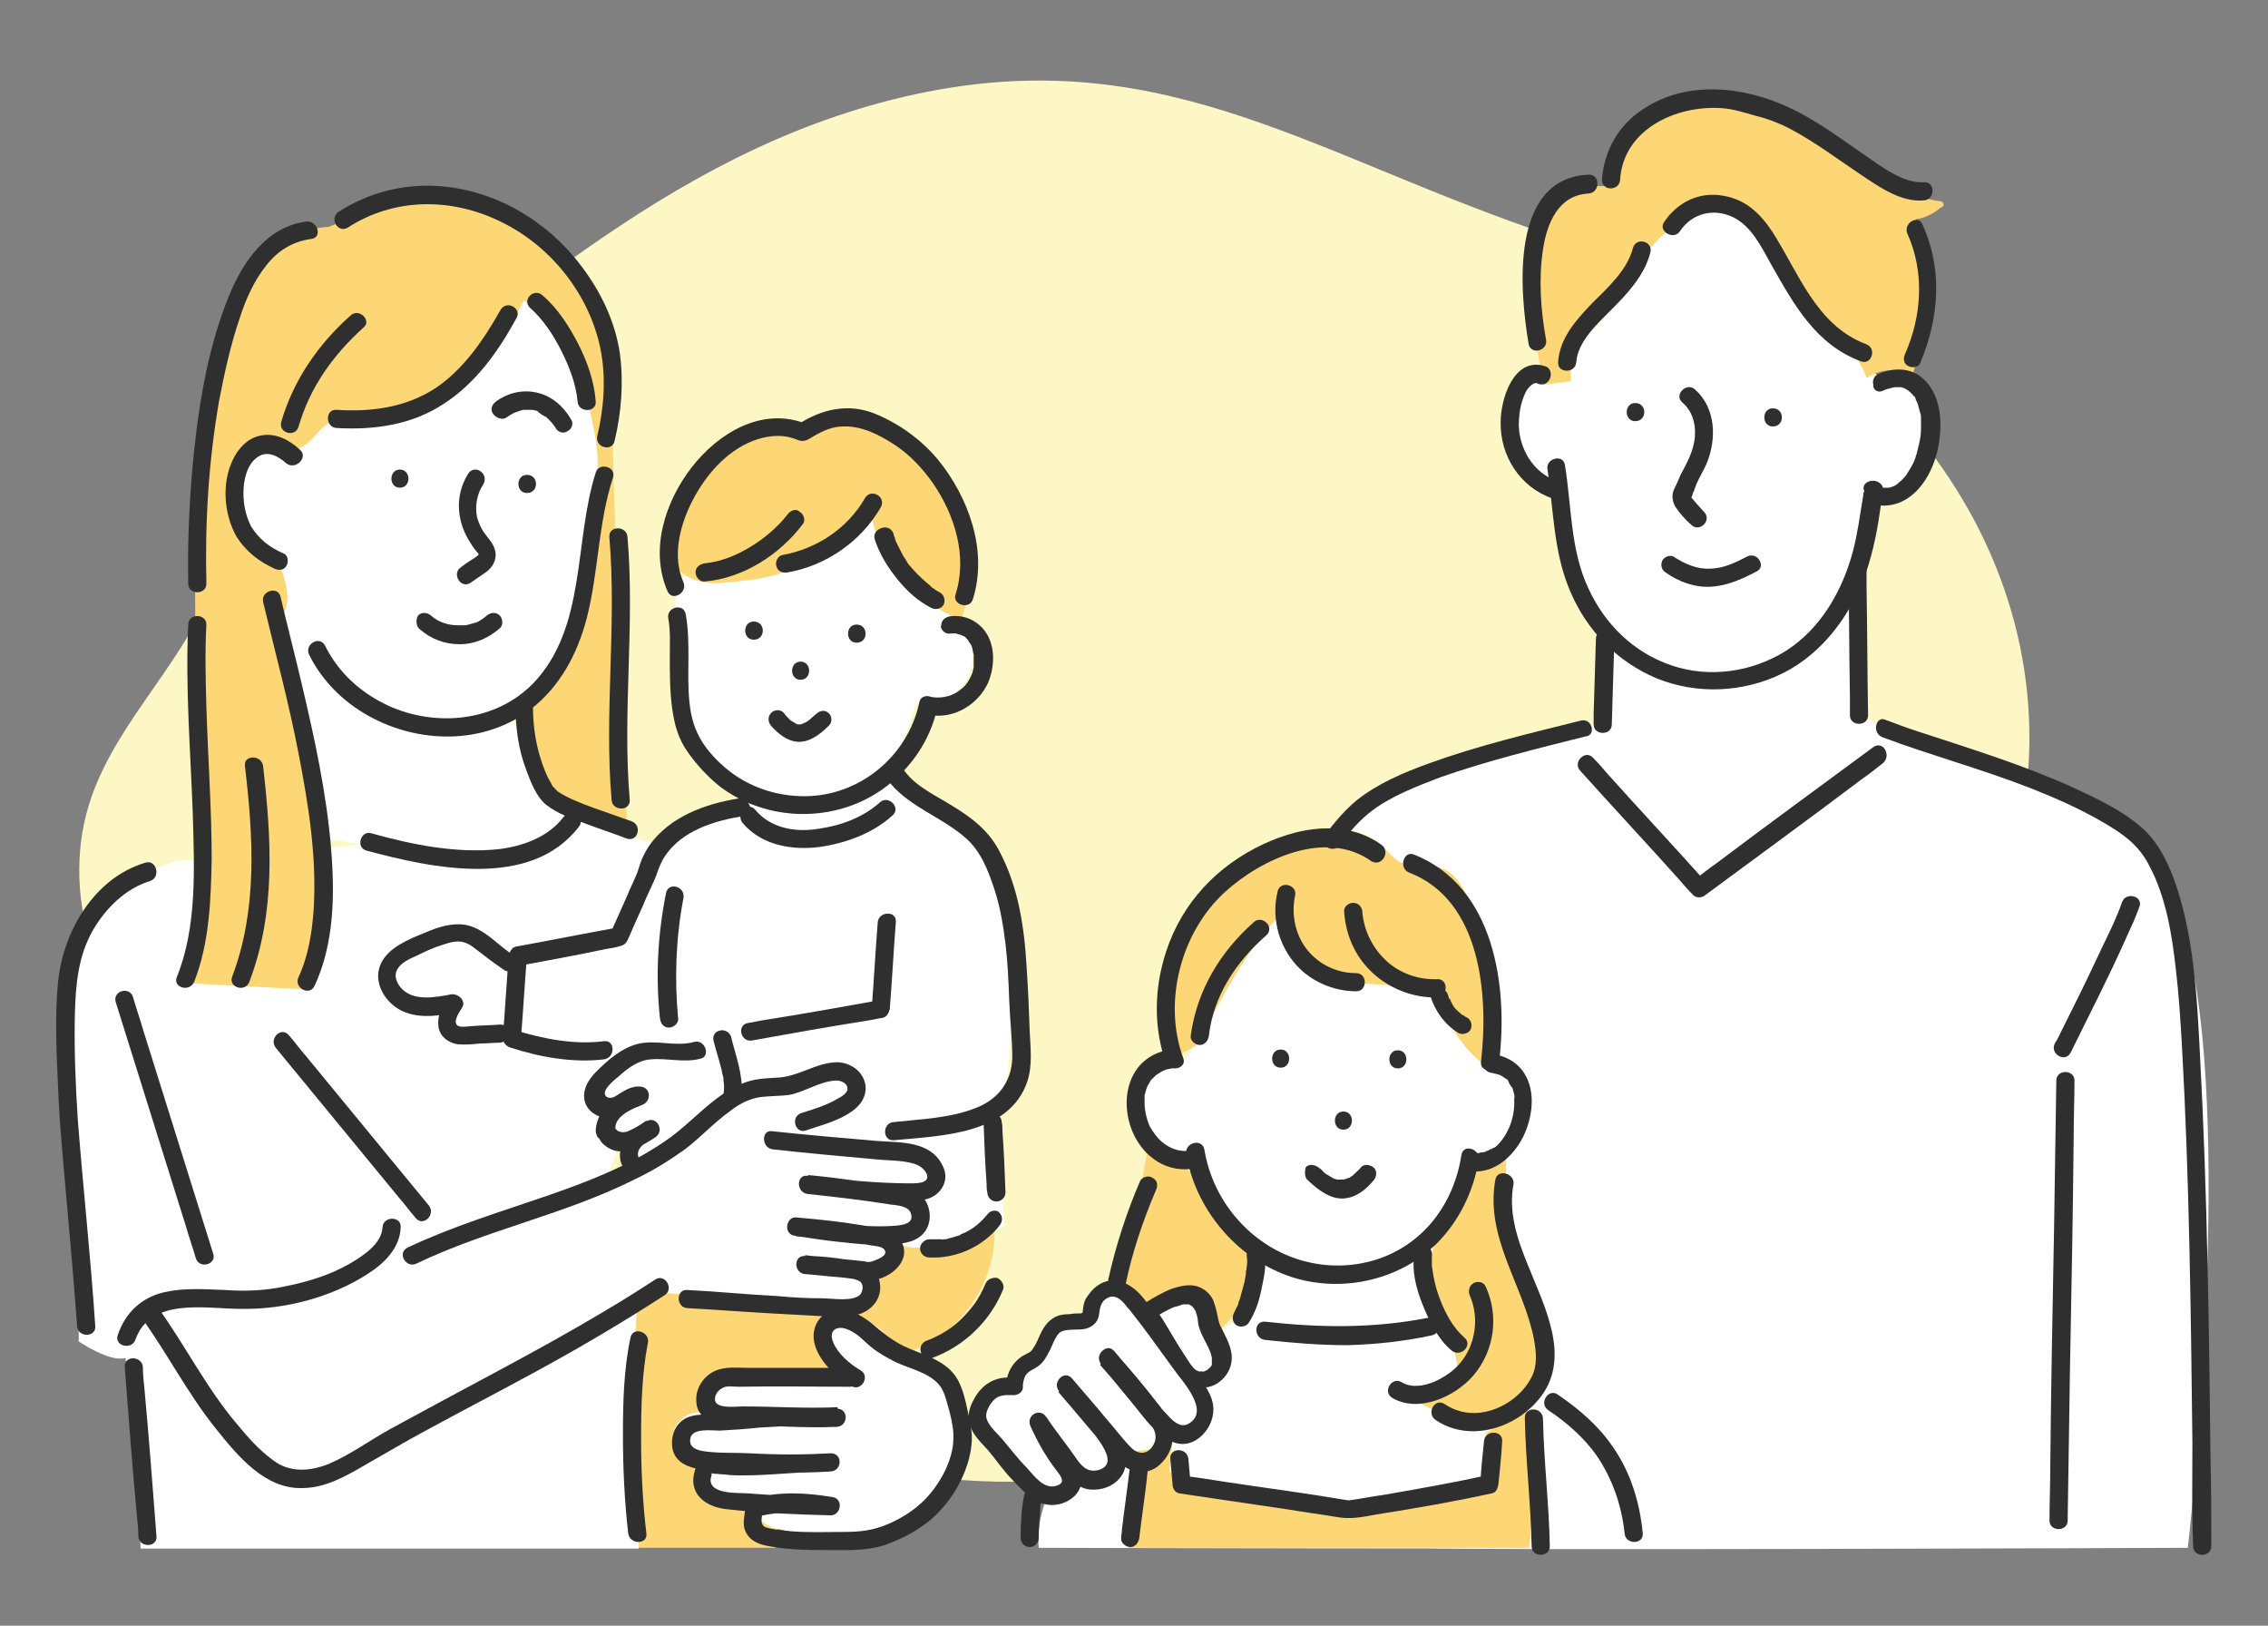 <?xml version="1.0" encoding="utf-8"?>
<!-- Generator: Adobe Illustrator 27.2.0, SVG Export Plug-In . SVG Version: 6.00 Build 0)  -->
<svg version="1.1" xmlns="http://www.w3.org/2000/svg" xmlns:xlink="http://www.w3.org/1999/xlink" x="0px" y="0px" width="300px"
	 height="215px" viewBox="0 0 300 215" style="enable-background:new 0 0 300 215;" xml:space="preserve">
<rect x="0" y="0" width="300" height="215" fill="#808080" stroke="none"/>
<style type="text/css">
	.st0{fill:#FDF7C6;}
	.st1{fill:#FFFFFF;}
	.st2{fill:#FDD775;}
	.st3{fill:#2E2F2E;}
</style>
<g id="レイヤー_2">
	<g>
		<path class="st0" d="M255.7,60.2c-14.6-26.1-32.1-22.2-55.8-30.9c-30-10.9-49.8-24.8-83.5-15.7c-31.6,8.6-52.3,31.4-79,48.5
			c-1.6,1-3.2,2.1-4.5,3.5c-2.5,2.9-3.1,7-4.3,10.6c-3.5,10.7-12.8,18.6-16.5,29.2c-4.3,12.3,0.3,26.7,10,35.2
			c11.1,9.8,27.5,14.2,40.7,21.9c14.2,8.3,24.7,20.5,40,27.3c47.4,20.1,96.5-13.2,134.6-38.9C270.8,129.6,277.8,90,255.7,60.2z"/>
	</g>
</g>
<g id="レイヤー_1">
	<g>
		<g>
			<path class="st1" d="M282.8,110.1c-3.9-4.6-14.5-7-20.2-9.2c-4.3-1.6-14.4-4.4-14.4-4.4s-3.4,5-5.4,6.6
				c-3.5,2.9-7.1,5.9-10.6,8.8c-1.9,1.6-7.2,5-7.2,5s-1.6-2.4-2.5-3.5c-2.2-2.5-4.3-3.9-6.5-6.3c-1.7-1.8-7.6-9.7-7.6-9.7
				s-4.9,0.8-11.9,2.7c-7,1.9-14.6,2.5-21.9,15.5l5.9,66.6c0.2,4.4,0.4,8.9,1.6,13.2c1.2,4.3,7.1,8.9,7.3,9.3c0.2,0.4,100,0,100,0
				s5.6-49.2,0.8-75.9C288.5,118.3,286.6,114.7,282.8,110.1z"/>
		</g>
		<g>
			<path class="st2" d="M151.8,152.1c-1.8,10.3-4.1,20.4-6.9,30.5c8.1-0.1,16.2-4.4,20.2-11.5c4-7.1,3.2-16.7-2.4-22.6L151.8,152.1z
				"/>
		</g>
		<g>
			<path class="st2" d="M124.1,157.2c-9.8,3-20,4.8-30.2,5.5c-3.1,0.2-6.8,0.6-8.5,3.2c-1.1,1.7-0.9,4.7-1.1,6.7
				c-1,12.6-0.9,32.1-0.9,32.1h19.2c0,0,0.6-5.1,0.5-9.2c-0.1-4.1,0.3-8.6,3.1-11.6c1.3-1.4,3-2.4,4.9-3c3.1-1.1,6.5-1.2,9.6-2.3
				c7.1-2.5,11.8-10.3,10.7-17.7L124.1,157.2z"/>
		</g>
		<g>
			<path class="st1" d="M124.6,79.6c-0.9-1.3-1-3-1.3-4.6c-0.9-4.3-3.7-8.2-7.6-10.2c-3.9-2.1-8.7-2.2-12.8-0.5L89.5,77.2
				c-0.3,4-0.6,10.7-0.1,14.7c0.6,4,5.4,8.9,8.2,11.8c3.6,3.7,9.6,2.1,14.6,0.7c5-1.4,7.8-6.2,8.9-11.3c2.7,0.4,5.5-1,6.8-3.3
				c1.3-2.4,1-5.5-0.8-7.6C126.3,81.3,125.2,80.6,124.6,79.6z"/>
		</g>
		<g>
			<path class="st1" d="M113.4,151.2c-3-0.1-6.3,0.2-8.9-1.4c1.7-0.6,3.5-1.3,4.7-2.6c1.2-1.4,1.6-3.6,0.3-4.9
				c-1.1-1.1-2.8-1.1-4.3-0.9c-3.7,0.5-6.6,1.9-10.4,3.8C91.1,147,80.2,156,80.2,156l15.3-41.3L78.7,109L23,113.9
				c-5.5,2.2-11.3,4.9-13.1,10.6c-1.8,5.6-2,14.4-1.5,20.3c0.9,9.3,2.2,32,2,32.6c0,0,4.1,2.8,6.2,2.2c1.3,8.4,2,25.2,2,25.2h65.9
				l-0.6-27.1l0.3-4.6l4-2.1c0,0,20.7,1.8,23.4,1.7c5.8-0.2,3.4-4.8,3.4-4.8s3-2.4,4.4-4.2c2-2.6,3.5-6.1,2-8.9
				C119.9,152.1,116.4,151.3,113.4,151.2z"/>
		</g>
		<g>
			<path class="st2" d="M81.2,65c-0.2-5.8,0-12.6-1.5-18.2c-1.5-5.6-1.6-10.8-6.3-14.3c-6.7-5-7.8-6.7-16.1-6.7
				c-4.2,0-13.8,4.2-13.8,4.2S33,30.2,29.5,41.7c-4.7,15.8-3.5,27.9-3.7,45.1c-0.1,7.8,0.1,20.9,0.9,28.7c0.5,4.8-2.6,14.5-2.6,14.5
				l17.2,0.9c0,0,2.2-11.7,1.3-7.7c-0.9,4,0.1-7.6-0.9-12.6c12.2-1.2,29-0.8,41.2-2C82.3,94,81.8,79.5,81.2,65z"/>
		</g>
		<g>
			<path class="st1" d="M68.9,93.1c4-3,7.8-12,7.9-15.1c0.2-10,3.3-12.7,1.9-20.4c-1.4-7.7-3.4-13-9.4-17.9
				c-4,8.5-12.3,14.9-21.6,16.5l-2.8-0.5c-2.4-0.4-3.5,3.5-5.9,3.7c-1,0.1-1.9-0.6-2.8-0.8c-2-0.4-4,1-4.8,2.9
				c-0.8,1.9-0.4,4,0.3,5.9c0.7,1.9,4,4.7,4.9,6.5c2.6,5.4,0.8,7.4,0.8,7.4s0.8,14.3,2.9,20c1.1,2.9,1.9,9.4,1.9,9.4
				s26.9,5.6,37.1-2.4c-3.6-2.3-8.1-4.7-8.1-4.7S66.4,94.9,68.9,93.1z"/>
		</g>
		<g>
			<path class="st2" d="M121.3,59.7c-4.7-5.5-10.8-5.5-15.5-2.6c-2.1-1.4-5.8,0.3-8,1.5c-2.2,1.2-3.9,3.1-5.6,5
				c-1.3,1.6-2.7,3.2-3.4,5.2c-0.7,1.9-0.8,4.3,0.5,6c1.3,1.8,3.8,2.5,6,2.3c2.2-0.2,6.4-0.5,8.4-1.5c4.6-2.2,6.7-2.9,11.6-7.5
				c0.8,5.8,6.3,11.8,11.8,13.9c1.5-3.9,2.2-9.2,0.7-13.1L121.3,59.7z"/>
		</g>
		<g>
			<g>
				<path class="st1" d="M115.7,101.8l0.3,0c-0.3-0.5-0.6-1-0.9-1.5C115.3,100.8,115.5,101.3,115.7,101.8z"/>
			</g>
			<g>
				<path class="st1" d="M129.2,111.8c-3.6-4.5-9.3-6-13.5-10l-15.6,2.4c-0.5,1.9-2.4,3.2-4.2,3.8c-1.9,0.7-3.9,1-5.6,1.9
					c-5.4,3-6.1,10.9-11,14.6c-4.5,3.3-10.7,2-16.1,0.4c-2.7-0.8-5.6-1.6-8.1-0.5c-2.6,1-4.2,4.2-3.1,6.8c1,2.6,4.9,3.6,6.8,1.6
					c-0.7,1.3,0.1,3,1.3,3.9c1.2,0.8,2.8,1,4.3,1.2c5.8,0.7,11.6,1.3,17.5,2c-1.7,0.4-2.5,2.5-2.2,4.2c0.3,1.7,1.4,3.1,2.4,4.5
					c1,1.4,2.1,2.9,2.2,4.6c12.2-1,21.7-0.3,33.8,1.5c-0.5,2.3,0.5,9.5,0.5,9.5c2.2,2,8.3-0.1,14.2-2l-0.5-15.5
					c0,0,1.3-2.9,1.3-10.5C133.5,128.7,134,117.7,129.2,111.8z"/>
			</g>
		</g>
		<g>
			<path class="st1" d="M124.6,182.2c-0.9-1.9-3.6-2.1-5.2-3.4c-1.5-1.3-2.8-3.5-4.7-3.9c-1.9-0.4-4.1,0.2-5.2,1.8s-0.3,4.3,1.6,4.7
				c-4.4,0-8.9,0.3-13.3,1c-1.2,0.2-2.6,0.4-3.5,1.3c-1,0.8-1.4,2.4-0.5,3.4c-1.8-1-4.4,0.4-4.7,2.4c-0.2,2.1,2,4,4,3.4
				c-1.1,1.6,0,4,1.8,4.9c1.8,0.9,3.8,0.7,5.8,0.5c-0.9,0.6-0.8,2-0.1,2.7c0.7,0.8,1.7,1.1,2.7,1.3c5.4,1.3,11.5,1.1,16.3-1.8
				c5.1-3.1,7.5-8.7,6.5-14.2C125.8,185,125.3,183.6,124.6,182.2z"/>
		</g>
		<g>
			<path class="st1" d="M199.6,142c-1-0.6-2.2-0.8-2.9-1.7c-0.6-0.8-1.8-0.9-1.8-1.9c-0.1-6.1-3-12.1-7.7-16.1l-15.7-6
				c-3.8,1.3-6.9,4.3-9,7.9c-2,3.5-3.1,7.5-3.9,11.5c-0.4,1.9-0.9,4.1-2.7,4.8c-0.9,0.4-1.9,0.2-2.8,0.5c-1.8,0.5-3,2.2-3.2,4.1
				c-0.2,1.8,0.6,3.7,1.8,5c1.4,1.6,3.3,2.7,4.9,4.1c2.2,1.9,3.9,4.2,5.6,6.6c1.4,1.9,2.7,3.9,3.4,6.1c0.6,2.2-0.8,7.2-2.4,8.9
				c8.2,1.5,18.2,1.8,26.7,0.1c-1.5-2.9-2.9-6.2-1.9-9.3c0.8-2.5,3.1-4.2,4.2-6.6c0.5-1.1,0.7-2.3,1.5-3.1c0.8-0.9,2.1-1.3,3.2-1.8
				c2.2-1.1,4-3.2,4.4-5.7C201.8,147,201.8,143.2,199.6,142z"/>
		</g>
		<g>
			<path class="st2" d="M189.9,114.6c-1.3-0.2-2.8,0.2-4.1-0.3c-1.4-0.5-2.2-1.8-3.3-2.7c-1.8-1.5-4.3-2.1-6.6-1.9
				c-2.3,0.2-4.6,1.1-6.7,2.2c-4.9,2.6-9.1,6.6-11.6,11.5c-2.5,4.9-3.3,10.8-1.6,16.1l2.4-1.3c2.6-5.3,6.9-13.4,11.2-17.4
				c-0.1,2.2,3.1,7.5,5.1,8.4c2,0.8,3.6,0.9,5.8,0.9c2.2,0,9.2,0.9,9.2,0.9s2.6,7.5,7.2,10.1c0.7-6.2-0.4-13.8-2-19.8
				C194.2,118.3,192.8,115.1,189.9,114.6z"/>
		</g>
		<g>
			<path class="st1" d="M150.7,172.9c-0.1-0.2-0.3-0.4-0.4-0.6c-2.3-2.9-4.2-2-5.4-0.3c-0.9,1.3,0.2,2.2-1.3,2.7
				c-1.2,0.4-2.6-0.1-3.7,0.6c-1.3,0.7-1.9,4.2-3.3,4.7c-2.4,0.9-2.3,3.4-2.3,3.4s-2.7-0.6-4,1.4c-2.2,3.5-0.4,3.6,2.6,7.7
				c1.1,1.6,2,2.3,3.7,4c3,3,6.7-0.1,4.7-2.3c-2-2.1-3.9-6.3-3.9-6.3s3.4,4.8,4.9,6.6c2,2.4,5.7,0.6,5.5-1.3
				c-0.1-1.2-0.7-2.5-1.5-3.6c-0.9-1.2-5.3-6.4-5.3-6.4s6.3,7.4,7.6,8.8c3.3,3.9,6.6-1.1,5.3-3.3c-0.3-0.6-0.8-1.3-1.4-2
				c0.9,1,1.7,1.9,2.3,2.3c2.9,2.3,6.3-1.7,4.1-4.9c-0.5-0.7-0.9-1.4-1.4-2.1c1.3,0.4,2.7,0,3.7-1.1c1.7-2.2-1.3-4.5-1.7-6.6
				C158.8,169.8,155,170.7,150.7,172.9z"/>
		</g>
		<g>
			<path class="st1" d="M202.1,183.1c-2-1.2-11.6-9-11.6-9c-9.2,2.8-18,3.7-26.6,0.3c0,0-12.8,8.2-19.8,15.3
				c-3.9,3.9-7.2,9.5-6.7,15c0,0,73.1,0.2,78.5,0c0-4.3-1.5-9-4.1-12.4C209.3,188.8,205.8,185.3,202.1,183.1z"/>
		</g>
		<g>
			<path class="st2" d="M196.6,189.5c0,0-0.9,4.5-0.5,6.7c-5.9,1.8-11.9,3.6-18,3c-1.6-0.2-17.2-3.2-23.4-4.5
				c0.1-1.4,0.2-2.8,0.4-4.2c-1,0.4-2.1,0.8-3.1,1.2l-1.7,0.2c-0.3,4.2-1,12.8-1,12.8h53l0.4-4.3l-0.7-14.3L196.6,189.5z"/>
		</g>
		<g>
			<path class="st2" d="M199.4,162.5c-0.2-1.6-0.2-9.7-0.2-9.7l-5.1,1.9l-4.7,10.8c-0.5,2.2,0,7.6,1.3,9.4c1.5,2.1,1.8,4.3,2.3,6.8
				c-1.3,1.5-3.2,3.5-6.6,3.3c0.3-0.2,6.3,3.3,7.2,3.2c1.9-0.1,5.1-0.8,6.6-1.9c2.8-2.1,3.7-6.9,3.2-10.4
				C203,171.5,200,166.8,199.4,162.5z"/>
		</g>
		<g>
			<path class="st1" d="M248.1,50.6c0,0-3.2-8-8.4-12.1c-5.8-4.7-8.1-11.7-14.3-12.4l-5.9,4c-3,1-4.3,6.3-5.6,9.2
				c-1.3,2.9-3.5,4.6-5.9,6.7c-1.7,1.5-3.6,3.2-5.6,4.4c-2,1.2-2.5,4.7-2.3,7c0.3,6.7,5.7,7,5.7,7s0.6,7.5,2.2,11.4
				c1.1,2.9,1.6,5,3.5,7.5c2.5,3.2,0.3,12.1,0.3,12.1l-6.3,2.7c0,0,11.2,10.7,15.9,16.2c0.8,1,1.1,3,2.4,3c0.9,0,2.2-1.4,3-1.9
				c8.9-6,25.5-17.8,25.5-17.8l-5.7-2.7l-0.3-11.1c0,0,0.4-6.9,0.3-10.6c-0.1-1.5,1.4-6.7,1.4-6.7s4.1,0.2,5.5-3.5
				c1.1-3,2.3-9,0.2-11.4C251.7,49,248.1,50.6,248.1,50.6z"/>
		</g>
		<g>
			<path class="st2" d="M256.6,26.6c-6.1-0.5-15-9.8-21-11.7c-6.6-2.1-13.8-2.1-19.9,2.9l-3.5,6.8c-7.3,0-9.2,5.8-9.7,10.9
				c-0.5,5.1,1.7,15.4,1.7,15.4l3.6-0.5c0,0-0.5-4.7,3-8.1c3.5-3.4,6.3-8.1,6.3-8.1c6.3-7.7,11.5-8.9,16.2-2.9c0,0,3.5,8.2,5.8,9.8
				c6.5,4.3,7.8,8.9,7.8,8.9c2-1.3,3.9-1.3,6-0.2c0,0,4.3-12,0.5-20.8c1.5-0.2,2.5-0.9,3.4-1.6C257.3,27.3,257.1,26.6,256.6,26.6z"
				/>
		</g>
		<g>
			<path class="st3" d="M169.4,138.8c-1.5,0-1.5,2.4,0,2.4C170.9,141.2,170.9,138.8,169.4,138.8z"/>
		</g>
		<g>
			<path class="st3" d="M184.9,138.9c-1.5,0-1.5,2.4,0,2.4C186.4,141.3,186.4,138.9,184.9,138.9z"/>
		</g>
		<g>
			<g>
				<path class="st3" d="M173,156.1c1.3,1.2,2.9,2.5,4.7,2.4c1.7-0.1,3-1.2,4-2.4c0.4-0.5,0.5-1.2,0-1.7c-0.5-0.4-1.3-0.5-1.7,0
					c-0.2,0.3-0.5,0.5-0.8,0.8c-0.1,0.1-0.2,0.2-0.3,0.3c0,0-0.3,0.2,0,0c-0.1,0-0.1,0.1-0.2,0.1c-0.1,0.1-0.2,0.2-0.4,0.2
					c-0.1,0-0.1,0.1-0.2,0.1c-0.2,0.1,0,0,0,0c-0.1,0-0.3,0.1-0.4,0.1c0,0-0.1,0-0.2,0c0.1-0.1,0.2,0,0,0c-0.1,0-0.2,0-0.4,0
					c-0.3,0,0.3,0.1,0,0c-0.1,0-0.1,0-0.2,0c-0.1,0-0.3-0.1-0.4-0.1c-0.2-0.1,0.1,0.1,0,0c-0.1,0-0.1-0.1-0.2-0.1
					c-0.3-0.2-0.7-0.4-1-0.6c0.1,0.1,0,0-0.1-0.1c-0.1-0.1-0.2-0.1-0.2-0.2c-0.2-0.2-0.4-0.4-0.6-0.5c-0.5-0.4-1.3-0.5-1.7,0
					C172.6,154.9,172.5,155.7,173,156.1L173,156.1z"/>
			</g>
		</g>
		<g>
			<g>
				<path class="st3" d="M182.7,111.7c-5.4-3.8-12.5-2-17.8,1.1c-5.8,3.4-9.8,8.7-11.3,15.4c-0.9,4-0.8,8.3,0.6,12.3
					c0.5,1.4,2.9,0.8,2.3-0.6c-2.7-7.4-0.3-16.6,5.5-21.9c4.8-4.4,13.4-8.4,19.4-4.1C182.8,114.7,184,112.6,182.7,111.7L182.7,111.7
					z"/>
			</g>
		</g>
		<g>
			<g>
				<path class="st3" d="M154.3,138.9c-6.8,1.5-6.6,10.7-1.8,14.3c1.4,1.1,3.2,1.6,5,1.4c0.6-0.1,1.2-0.5,1.2-1.2
					c0-0.6-0.6-1.3-1.2-1.2c-1.3,0.1-2.2-0.1-3.3-0.8c-0.9-0.6-1.5-1.4-2.1-2.4c-0.4-0.9-0.7-2.1-0.7-3.1c0-0.3,0-0.5,0-0.8
					c0-0.1,0-0.2,0-0.2c0,0.1,0,0.2,0,0c0-0.2,0.1-0.3,0.1-0.4c0.2-0.7,0.2-0.8,0.6-1.4c0.2-0.4,0.2-0.3,0.5-0.6
					c0.1-0.1,0.2-0.2,0.3-0.3c0.1-0.1,0.1-0.1,0.2-0.1c0.2-0.1-0.2,0.1,0.1-0.1c0.6-0.4,1-0.6,1.8-0.7
					C156.4,140.9,155.8,138.6,154.3,138.9L154.3,138.9z"/>
			</g>
		</g>
		<g>
			<g>
				<path class="st3" d="M197.5,141.9c-0.2,0,0.2,0.1,0.3,0.1c0.1,0,0.3,0.1,0.4,0.1c0.3,0.1,0.3,0.1,0.6,0.3
					c0.1,0.1,0.2,0.1,0.3,0.2c-0.2-0.1,0.1,0.1,0.2,0.1c0.1,0.1,0.2,0.2,0.2,0.3c0,0,0.1,0.1,0.1,0.2c0.1,0.1-0.2-0.2,0,0
					c0.1,0.2,0.2,0.4,0.4,0.6c0.1,0.2,0,0,0,0c0,0.1,0.1,0.1,0.1,0.2c0,0.1,0.1,0.3,0.1,0.4c0,0.1,0.1,0.3,0.1,0.4
					c0,0.1,0.1,0.4,0,0.3c0-0.1,0,0.2,0,0.3c0,0.2,0,0.3,0,0.5c0,2.1-0.9,4.4-2.5,5.8c-0.1,0-0.1,0.1-0.2,0.1c-0.2,0.1,0,0-0.1,0
					c-0.1,0.1-0.2,0.2-0.4,0.2c-0.1,0.1-0.3,0.2-0.4,0.2c-0.1,0-0.1,0.1-0.2,0.1c0.1,0,0.1,0,0,0c-0.2,0.1-0.3,0.1-0.5,0.1
					c-0.1,0-0.5,0.1-0.3,0.1c-0.3,0-0.7,0-1,0c-0.6-0.1-1.2,0.6-1.2,1.2c0,0.7,0.6,1.1,1.2,1.2c3,0.3,5.5-2,6.8-4.6
					c1.2-2.5,1.7-5.9,0.1-8.4c-1-1.5-2.5-2.3-4.3-2.5c-0.6-0.1-1.2,0.6-1.2,1.2C196.3,141.5,196.8,141.9,197.5,141.9L197.5,141.9z"
					/>
			</g>
		</g>
		<g>
			<g>
				<path class="st3" d="M156.9,152.6c1.2,7.2,6.5,13.6,13.4,16.1c6.7,2.4,14.6,0.8,19.7-4.2c3-3,4.9-6.9,5.6-11.1
					c0.2-1.5-2.1-2.2-2.3-0.6c-1,6.4-5,11.8-11.3,13.8c-6.5,2-13.4,0-18-5c-2.5-2.7-4.1-6-4.7-9.6
					C159,150.5,156.7,151.1,156.9,152.6L156.9,152.6z"/>
			</g>
		</g>
		<g>
			<g>
				<path class="st3" d="M186.4,115.4c9.6,3.7,10.5,16.4,9.5,25c-0.2,1.5,2.2,1.5,2.4,0c1.2-9.9-0.6-23.2-11.3-27.4
					C185.6,112.5,185,114.9,186.4,115.4L186.4,115.4z"/>
			</g>
		</g>
		<g>
			<path class="st3" d="M177.7,147c-1.5,0-1.5,2.4,0,2.4C179.2,149.4,179.2,147,177.7,147z"/>
		</g>
		<g>
			<g>
				<path class="st3" d="M165.8,122c-4.4,3.9-7.5,9-8.3,15c-0.1,0.6,0.6,1.2,1.2,1.2c0.7,0,1.1-0.6,1.2-1.2
					c0.6-5.3,3.6-9.8,7.6-13.3C168.7,122.6,166.9,120.9,165.8,122L165.8,122z"/>
			</g>
		</g>
		<g>
			<g>
				<path class="st3" d="M204.8,186.5c2.4,1.6,4.7,3.6,6.4,6c2.1,3.1,3.3,6.6,3.7,10.3c0.1,1.5,2.5,1.5,2.4,0
					c-0.4-4.1-1.6-8.1-4-11.5c-1.9-2.8-4.5-5-7.3-6.9C204.8,183.6,203.5,185.6,204.8,186.5L204.8,186.5z"/>
			</g>
		</g>
		<g>
			<g>
				<path class="st3" d="M187.1,165.6c-0.4,2.4,0.2,4.8,1.1,7c0.9,2.2,2,4.5,3.8,6c1.2,1,2.9-0.7,1.7-1.7c-1.5-1.3-2.5-3.2-3.2-5
					c-0.4-1-0.7-2.1-0.9-3.2c-0.1-0.5-0.1-0.8-0.2-1.3c0-0.2,0-0.5,0-0.7c0-0.1,0-0.2,0-0.3c0-0.2,0,0.1,0-0.2
					c0.1-0.6-0.2-1.3-0.8-1.5C188,164.6,187.2,165,187.1,165.6L187.1,165.6z"/>
			</g>
		</g>
		<g>
			<g>
				<path class="st3" d="M135.5,197.6c-0.4,1.9-0.5,3.9-0.5,5.8c0,0.6,0.5,1.2,1.2,1.2c0.6,0,1.2-0.5,1.2-1.2c0-1.3,0.1-2.5,0.2-3.8
					c0-0.1,0-0.2,0-0.3c0-0.2,0,0.3,0,0.1c0,0,0-0.1,0-0.1c0-0.2,0.1-0.4,0.1-0.5c0-0.2,0.1-0.3,0.1-0.5c0.1-0.6-0.2-1.3-0.8-1.5
					C136.4,196.6,135.7,197,135.5,197.6L135.5,197.6z"/>
			</g>
		</g>
		<g>
			<g>
				<path class="st3" d="M164.9,166c0.1,0.5,0.1,1.1,0,1.6c0,0.2,0,0.3-0.1,0.5c0,0,0,0.3,0,0.2c0-0.2,0,0.2,0,0.2
					c-0.1,0.4-0.1,0.7-0.2,1.1c-0.2,0.7-0.4,1.5-0.6,2.2c-0.1,0.2-0.1,0.3-0.2,0.5c-0.1,0.3,0-0.1,0,0.1c0,0.1-0.1,0.2-0.1,0.3
					c-0.2,0.3-0.3,0.6-0.5,1c-0.3,0.6-0.1,1.3,0.4,1.6c0.6,0.3,1.3,0.1,1.6-0.4c0.9-1.4,1.4-3,1.7-4.6c0.3-1.4,0.6-2.8,0.4-4.2
					c-0.1-0.6-0.5-1.2-1.2-1.2C165.6,164.8,164.9,165.4,164.9,166L164.9,166z"/>
			</g>
		</g>
		<g>
			<g>
				<path class="st3" d="M167.3,177.2c3.6,0.4,7.2,0.7,10.9,0.7c3.8-0.1,7.5-0.5,11.2-1.3c1.5-0.3,0.9-2.6-0.6-2.3
					c-7.2,1.4-14.2,1.3-21.4,0.5C165.8,174.6,165.8,177,167.3,177.2L167.3,177.2z"/>
			</g>
		</g>
		<g>
			<g>
				<path class="st3" d="M154.8,192.9c0.1,1.1,0.2,2.3,0.3,3.4c0,0.5,0.3,1.1,0.9,1.2c4.7,0.7,9.5,1.4,14.2,2.1
					c2.4,0.4,4.7,0.7,7.1,1.1c1.6,0.2,3.1-0.1,4.7-0.4c5.1-0.8,10.3-1.7,15.3-2.8c0.6-0.1,0.8-0.6,0.9-1.2c0.2-1.9,0.4-3.8,0.5-5.7
					c0.1-1.5-2.3-1.5-2.4,0c-0.2,1.9-0.4,3.8-0.5,5.7c0.3-0.4,0.6-0.8,0.9-1.2c-4.5,1-9.1,1.8-13.7,2.6c-1.5,0.2-2.9,0.5-4.4,0.7
					c-0.9,0.1-0.1-0.1,0.1,0.1c-0.1-0.1-0.4-0.1-0.5-0.1c-5.3-0.9-10.7-1.6-16-2.4c-1.9-0.3-3.7-0.6-5.6-0.8
					c0.3,0.4,0.6,0.8,0.9,1.2c-0.1-1.1-0.2-2.3-0.3-3.4C157.1,191.4,154.7,191.4,154.8,192.9L154.8,192.9z"/>
			</g>
		</g>
		<g>
			<g>
				<path class="st3" d="M169,117.9c-0.8,3.2,0,6.7,2.1,9.3c2,2.5,5.2,3.9,8.3,3.9c1.5,0,1.5-2.4,0-2.4c-2.5,0-4.9-1.1-6.5-3.1
					c-1.6-2-2.1-4.7-1.6-7.1C171.7,117,169.3,116.4,169,117.9L169,117.9z"/>
			</g>
		</g>
		<g>
			<g>
				<path class="st3" d="M177.8,120.6c0.2,3.1,1.5,6,3.8,8.1c2.3,2.1,5.4,3.3,8.5,3.2c1.5-0.1,1.5-2.5,0-2.4c-2.5,0.1-5-0.8-6.8-2.5
					c-1.8-1.7-2.9-4-3.1-6.4c0-0.6-0.5-1.2-1.2-1.2C178.3,119.4,177.7,120,177.8,120.6L177.8,120.6z"/>
			</g>
		</g>
		<g>
			<g>
				<path class="st3" d="M66.2,41c-2.2,3.9-4.9,7.9-8.7,10.4c-3.9,2.5-8.4,3.1-13,2.8c-1.5-0.1-1.5,2.3,0,2.4
					c4.9,0.3,10-0.4,14.2-3.2c4.2-2.7,7.2-6.9,9.6-11.3C69.1,40.8,67,39.6,66.2,41L66.2,41z"/>
			</g>
		</g>
		<g>
			<g>
				<path class="st3" d="M46,30.1c6.2-4,13.8-4,20.4-0.7c6.5,3.2,11.5,9.5,13,16.6c0.8,3.9,0.5,7.9-0.4,11.7c-0.3,1.5,2,2.1,2.3,0.6
					c0.9-3.8,1.2-7.7,0.7-11.5c-0.6-4.2-2.5-8.2-5.1-11.6c-4.5-6-11.4-10.1-19-10.6c-4.6-0.3-9.2,0.9-13.1,3.4
					C43.5,28.9,44.7,30.9,46,30.1L46,30.1z"/>
			</g>
		</g>
		<g>
			<g>
				<path class="st3" d="M67,55.2c0.3-0.2,0.6-0.4,1-0.6c0.1,0,0.2-0.1,0.2-0.1c-0.2,0.1,0,0,0.1,0c0.2-0.1,0.4-0.1,0.5-0.2
					c0.2,0,0.3-0.1,0.5-0.1c-0.2,0-0.1,0,0,0c0.1,0,0.2,0,0.3,0c0.2,0,0.3,0,0.5,0c0,0,0.4,0.1,0.1,0c0.1,0,0.2,0,0.2,0
					c0.2,0,0.3,0.1,0.5,0.1c0.1,0,0.2,0.1,0.2,0.1c0,0,0.3,0.1,0.1,0.1c-0.1-0.1,0.1,0.1,0.1,0.1c0.1,0,0.2,0.1,0.3,0.2
					c0.2,0.1,0.3,0.2,0.5,0.3c0.2,0.1,0,0,0.1,0c0.1,0.1,0.1,0.1,0.2,0.2c0.1,0.1,0.3,0.3,0.4,0.4c0.3,0.3,0.4,0.5,0.7,0.9
					c0.3,0.6,1.1,0.8,1.6,0.4c0.6-0.3,0.8-1.1,0.4-1.6c-1-1.7-2.6-3.1-4.6-3.5c-1.9-0.4-3.8,0.1-5.3,1.2c-0.5,0.4-0.8,1-0.4,1.6
					C65.6,55.3,66.5,55.6,67,55.2L67,55.2z"/>
			</g>
		</g>
		<g>
			<path class="st3" d="M69.7,62.8c-1.5,0-1.5,2.4,0,2.4C71.3,65.2,71.3,62.8,69.7,62.8z"/>
		</g>
		<g>
			<path class="st3" d="M52.9,62.1c-1.5,0-1.5,2.4,0,2.4C54.4,64.5,54.4,62.1,52.9,62.1z"/>
		</g>
		<g>
			<g>
				<path class="st3" d="M61.9,62.7c-1.8,2.9-1.5,6.4,0.4,9.2c0.2,0.4,0.5,0.7,0.7,1c0.1,0.1,0.3,0.3,0.3,0.4c0,0.2-0.2,0.2-0.4,0.4
					c-0.6,0.4-1.3,0.8-1.9,1.3c-1.3,0.8-0.1,2.9,1.2,2.1c0.6-0.4,1.3-0.9,1.9-1.3c1.1-0.7,1.8-2,1.3-3.3c-0.3-0.8-0.9-1.4-1.4-2.1
					c-0.4-0.6-0.7-1.3-0.9-2c-0.3-1.5,0-3.1,0.8-4.3C64.8,62.6,62.7,61.3,61.9,62.7L61.9,62.7z"/>
			</g>
		</g>
		<g>
			<g>
				<path class="st3" d="M55.5,83.2c1.5,1.3,3.3,2,5.3,2c2,0,3.8-0.8,5.3-2.1c0.5-0.4,0.4-1.3,0-1.7c-0.5-0.5-1.2-0.4-1.7,0
					c-0.2,0.2-0.5,0.4-0.8,0.6c-0.3,0.2-0.7,0.4-0.9,0.4c-0.3,0.1-0.7,0.2-1.1,0.3c-0.1,0-0.2,0-0.3,0c-0.2,0,0.1,0-0.1,0
					c-0.2,0-0.4,0-0.6,0c-1.3,0-2.6-0.4-3.6-1.3c-0.5-0.4-1.2-0.5-1.7,0C55,81.9,55,82.8,55.5,83.2L55.5,83.2z"/>
			</g>
		</g>
		<g>
			<g>
				<path class="st3" d="M24.9,82.6c-0.4,8.3,0.3,16.7,0.6,25c0.2,7.1,0.6,14.9-2.1,21.6c-0.6,1.4,1.7,2.1,2.3,0.6
					c2-5.1,2.2-10.8,2.3-16.2c0-6.7-0.5-13.4-0.7-20.1c-0.1-3.6-0.2-7.3,0-10.9C27.3,81.1,24.9,81.1,24.9,82.6L24.9,82.6z"/>
			</g>
		</g>
		<g>
			<g>
				<path class="st3" d="M40.5,29.3c-5.2,0.7-8.3,5.2-10.2,9.8c-3,7.3-4.2,15.5-4.9,23.4c-0.4,4.9-0.6,9.8-0.5,14.7
					c0,1.5,2.4,1.5,2.4,0C27.1,69,27.6,60.9,29,52.9c0.7-3.6,1.5-7.3,2.7-10.8c0.8-2.5,1.9-5,3.6-7.1c1.5-1.9,3.5-3.1,5.9-3.4
					C42.7,31.4,42,29.1,40.5,29.3L40.5,29.3z"/>
			</g>
		</g>
		<g>
			<g>
				<path class="st3" d="M78.8,62.5c-2.9,9.1-1.2,20.4-8.2,27.8c-5,5.2-13,5.9-19.3,3c-3.6-1.7-6.5-4.3-8.3-7.9
					c-0.7-1.4-2.8-0.2-2.1,1.2c3.4,6.9,11.2,11,18.8,10.8c3.8-0.1,7.5-1.3,10.5-3.6c3.9-3,6.2-7.4,7.4-12c1.6-6.2,1.5-12.6,3.5-18.7
					C81.5,61.7,79.2,61.1,78.8,62.5L78.8,62.5z"/>
			</g>
		</g>
		<g>
			<g>
				<path class="st3" d="M19.2,114.1c-6.7,2-10.8,9-11.5,15.6c-0.5,4.8-0.2,9.8,0,14.6c0.2,4.8,0.7,9.6,1.1,14.4
					c0.5,5.6,1,11.1,1.4,16.7c0.1,1.5,2.5,1.5,2.4,0c-0.6-9.1-1.6-18.2-2.3-27.2c-0.3-4.6-0.5-9.2-0.4-13.9c0.1-4,0.4-7.8,2.4-11.3
					c1.7-2.9,4.3-5.5,7.6-6.5C21.3,116,20.7,113.6,19.2,114.1L19.2,114.1z"/>
			</g>
		</g>
		<g>
			<g>
				<path class="st3" d="M17.9,177.2c2-5.7,9.3-4.1,14-4.1c5.7,0.1,11.9-1.5,16.7-4.6c2.2-1.4,4.3-3.4,4.4-6.2
					c0.1-1.5-2.3-1.5-2.4,0c-0.1,2.2-2.6,3.8-4.3,4.8c-2.6,1.5-5.5,2.4-8.5,3c-2.7,0.6-5.4,0.7-8.1,0.5c-2.7-0.1-5.4-0.3-8,0.3
					c-3,0.7-5.1,2.7-6.1,5.6C15,178,17.4,178.6,17.9,177.2L17.9,177.2z"/>
			</g>
		</g>
		<g>
			<g>
				<path class="st3" d="M36.5,138.6c5.4,6.6,10.8,13.1,16.2,19.7c0.8,0.9,1.5,1.9,2.3,2.8c1,1.2,2.7-0.5,1.7-1.7
					c-5.4-6.6-10.8-13.1-16.2-19.7c-0.8-0.9-1.5-1.9-2.3-2.8C37.2,135.7,35.5,137.4,36.5,138.6L36.5,138.6z"/>
			</g>
		</g>
		<g>
			<g>
				<path class="st3" d="M18.6,174.1c3.5,4.8,6.2,10.2,10,14.9c2.8,3.5,6.4,7.9,11.3,7.8c3.1,0,5.7-1.5,8.3-3
					c2.8-1.6,5.5-3.2,8.3-4.7c4.6-2.5,9.4-5,14-7.5c5.9-3.2,11.7-6.6,17.4-10.3c1.3-0.8,0.1-2.9-1.2-2.1c-9,5.9-18.4,10.8-27.9,15.9
					c-2.4,1.3-4.8,2.6-7.2,3.9c-2.7,1.5-5.3,3.4-8.1,4.6c-2.5,1-5.2,1.2-7.4-0.5c-1.8-1.3-3.3-3-4.7-4.7
					c-4.1-4.8-6.9-10.5-10.6-15.6C19.8,171.7,17.7,172.9,18.6,174.1L18.6,174.1z"/>
			</g>
		</g>
		<g>
			<path class="st3" d="M113.3,82.6c-1.5,0-1.5,2.4,0,2.4C114.9,85,114.9,82.6,113.3,82.6z"/>
		</g>
		<g>
			<path class="st3" d="M99.7,82.2c-1.5,0-1.5,2.4,0,2.4C101.3,84.6,101.3,82.2,99.7,82.2z"/>
		</g>
		<g>
			<g>
				<path class="st3" d="M108,94.4c-0.2,0.1-0.3,0.3-0.5,0.4c-0.1,0.1-0.1,0.1-0.2,0.2c0,0-0.3,0.2-0.1,0.1
					c-0.3,0.2-0.5,0.4-0.8,0.5c-0.1,0-0.1,0.1-0.2,0.1c-0.2,0.1,0.3-0.1,0,0c-0.1,0-0.2,0.1-0.3,0.1c-0.1,0-0.1,0-0.2,0
					c-0.2,0,0.2,0,0.1,0c-0.1,0-0.2,0-0.3,0c-0.1,0-0.2,0,0,0c0.2,0,0,0,0,0c-0.1,0-0.2-0.1-0.3-0.1c-0.1,0,0.3,0.1,0.1,0
					c-0.1,0-0.1-0.1-0.2-0.1c-0.1-0.1-0.2-0.1-0.3-0.2c0,0-0.1-0.1-0.2-0.1c0.1,0,0.2,0.2,0,0c-0.1-0.1-0.2-0.2-0.3-0.3
					c-0.2-0.2-0.4-0.4-0.6-0.7c-0.4-0.5-1.3-0.5-1.7,0c-0.5,0.5-0.4,1.2,0,1.7c0.9,1,2.1,2,3.5,2.1c1.6,0.1,3-1,4.1-2.1
					c0.5-0.4,0.5-1.3,0-1.7C109.2,93.9,108.5,93.9,108,94.4L108,94.4z"/>
			</g>
		</g>
		<g>
			<g>
				<path class="st3" d="M116.1,122c-0.3,3.8-0.5,7.6-0.8,11.5c0.3-0.4,0.6-0.8,0.9-1.2c-5,0.9-10,1.8-15.1,2.6
					c-0.7,0.1-1.5,0.3-2.2,0.4c-1.5,0.3-0.9,2.6,0.6,2.3c5-0.9,10-1.8,15.1-2.6c0.7-0.1,1.5-0.3,2.2-0.4c0.5-0.1,0.8-0.7,0.9-1.2
					c0.3-3.8,0.5-7.6,0.8-11.5C118.6,120.4,116.2,120.5,116.1,122L116.1,122z"/>
			</g>
		</g>
		<g>
			<g>
				<path class="st3" d="M222.5,53.2c1.3,1.1,1.8,2.7,1.7,4.4c-0.1,1.9-1,3.5-1.9,5.2c-0.3,0.7-0.6,1.4-0.9,2
					c-0.3,0.7-0.2,1.5,0.2,2.2c0.6,0.9,1.3,1.7,2.1,2.4c1.1,1.1,2.8-0.6,1.7-1.7c-0.2-0.2-1.9-2.1-1.8-2.1c0.1,0-0.2,0.5,0.1,0.2
					c0.1-0.1,0.2-0.4,0.2-0.5c0.2-0.4,0.3-0.8,0.5-1.3c0.4-0.9,0.9-1.7,1.3-2.6c1.4-3.3,1.3-7.4-1.5-9.9
					C223.1,50.5,221.4,52.2,222.5,53.2L222.5,53.2z"/>
			</g>
		</g>
		<g>
			<path class="st3" d="M234.5,54c-1.5,0-1.5,2.4,0,2.4C236.1,56.4,236.1,54,234.5,54z"/>
		</g>
		<g>
			<path class="st3" d="M216.3,53.3c-1.5,0-1.5,2.4,0,2.4C217.9,55.7,217.9,53.3,216.3,53.3z"/>
		</g>
		<g>
			<g>
				<path class="st3" d="M231.1,73.6c-1.5,0.8-3.2,1.6-4.9,1.6c-1.7,0.1-3.3-0.6-4.7-1.5c-0.5-0.4-1.3-0.1-1.6,0.4
					c-0.3,0.6-0.1,1.3,0.4,1.6c1.7,1.2,3.8,2,5.9,1.9c2.2-0.1,4.2-1,6.1-2C233.7,75,232.5,72.9,231.1,73.6L231.1,73.6z"/>
			</g>
		</g>
		<g>
			<g>
				<path class="st3" d="M246.6,65C246.4,64.6,246.6,64.7,246.6,65c-0.2,0.3-0.1,0.5-0.2,0.9c-0.4,2.4-0.7,4.7-1.3,7
					c-1.4,5.2-4.2,10.2-8.9,13.2c-4.5,2.8-10.1,3.6-15.1,1.9c-5-1.7-8.8-5.4-11-10.2c-2.4-5.1-2.2-10.8-3.1-16.3
					c-0.2-1.5-2.6-0.9-2.3,0.6c0.8,5.4,0.8,11,3,16.1c2.2,5.2,6.2,9.3,11.4,11.5c5.4,2.2,11.6,1.9,16.8-0.7
					c5.3-2.7,8.9-7.7,10.9-13.2c1-2.9,1.6-6,2-9.1c0.1-0.6,0.5-1.7,0.2-2.4C248.3,63,246,63.6,246.6,65L246.6,65z"/>
			</g>
		</g>
		<g>
			<g>
				<path class="st3" d="M204.3,48.4c-4.1-1.2-5.8,4.4-5.8,7.4c-0.1,4.4,2.5,8.6,6.8,10.1c1.5,0.5,2.1-1.8,0.6-2.3
					c-3.1-1.1-4.9-4.2-5-7.3c0-1.4,0.2-2.9,0.8-4.2c0.2-0.5,0.5-0.9,0.9-1.2c0.4-0.3,0.6-0.3,1-0.1
					C205.1,51.2,205.8,48.8,204.3,48.4L204.3,48.4z"/>
			</g>
		</g>
		<g>
			<g>
				<path class="st3" d="M249,51.7c0.4-0.2,0.8-0.3,1.2-0.4c0.4-0.1,0.4-0.1,1-0.1c0.1,0,0.1,0,0.2,0c-0.3,0-0.1,0,0,0
					c0.1,0,0.3,0.1,0.4,0.1c0.3,0.1-0.1-0.1,0.2,0.1c0.2,0.1,0.3,0.2,0.5,0.3c-0.3-0.2,0.1,0.1,0.2,0.2c0.1,0.1,0.2,0.2,0.3,0.3
					c0,0,0.1,0.2,0,0c0.1,0.1,0.1,0.2,0.2,0.2c0.1,0.1,0.2,0.3,0.2,0.4c0,0.1,0.2,0.5,0.1,0.2c0.1,0.2,0.1,0.3,0.2,0.5
					c0.1,0.4,0.2,0.8,0.3,1.1c0.1,0.3,0.1,0.3,0.1,0.8c0,0.4,0,0.9,0,1.3c0,0.9-0.1,1.3-0.3,2.2c-0.1,0.4-0.2,0.8-0.3,1.2
					c-0.1,0.2-0.1,0.4-0.2,0.6c-0.1,0.3-0.1,0.2-0.2,0.5c-0.3,0.6-0.8,1.4-1,1.7c-0.3,0.3-0.5,0.6-0.8,0.8c-0.3,0.2,0.2-0.1-0.1,0.1
					c-0.1,0.1-0.2,0.1-0.2,0.2c-0.2,0.1-0.3,0.2-0.5,0.3c0,0-0.2,0.1,0,0c-0.1,0-0.2,0.1-0.3,0.1c-0.2,0.1-0.4,0.1-0.5,0.1
					c-0.3,0.1,0.2,0,0,0c-0.1,0-0.2,0-0.4,0c-0.1,0-0.7,0-0.4,0c-0.6-0.1-1.3,0.2-1.5,0.8c-0.2,0.6,0.2,1.4,0.8,1.5
					c4.1,0.6,6.8-2.8,7.9-6.5c0.9-3.2,1-7.8-1.7-10.2c-1.6-1.5-3.9-1.5-5.8-0.7c-0.6,0.2-1,0.8-0.8,1.5
					C247.7,51.5,248.4,52,249,51.7L249,51.7z"/>
			</g>
		</g>
		<g>
			<g>
				<path class="st3" d="M247.8,98.8c-6.9,5.1-13.9,10.2-20.8,15.4c-1,0.7-1.9,1.4-2.9,2.2c0.5,0.1,1,0.1,1.5,0.2
					c-4.3-4.8-8.7-9.5-13-14.3c-0.6-0.7-1.2-1.4-1.9-2.1c-1-1.1-2.7,0.6-1.7,1.7c4.3,4.8,8.7,9.5,13,14.3c0.6,0.7,1.2,1.4,1.9,2.1
					c0.3,0.4,1,0.5,1.5,0.2c6.9-5.1,13.9-10.2,20.8-15.4c1-0.7,1.9-1.4,2.9-2.2C250.2,99.9,249.1,97.9,247.8,98.8L247.8,98.8z"/>
			</g>
		</g>
		<g>
			<g>
				<path class="st3" d="M209.1,95.3c-6.8,1.7-13.6,3.3-20.2,5.7c-3.3,1.2-6.6,2.6-9.4,4.8c-1.7,1.4-3,3-4.3,4.7
					c-0.9,1.3,1.2,2.5,2.1,1.2c1.2-1.7,2.5-3.2,4.2-4.5c2.7-2,5.9-3.2,9-4.4c6.3-2.2,12.8-3.8,19.2-5.4
					C211.2,97.3,210.6,94.9,209.1,95.3L209.1,95.3z"/>
			</g>
		</g>
		<g>
			<g>
				<path class="st3" d="M211.1,84.5c-0.1,3.3-0.2,6.6-0.3,9.9c0,0.5,0,0.9,0,1.4c0,1.5,2.4,1.5,2.4,0c0.1-3.3,0.2-6.6,0.3-9.9
					c0-0.5,0-0.9,0-1.4C213.5,83,211.1,83,211.1,84.5L211.1,84.5z"/>
			</g>
		</g>
		<g>
			<g>
				<path class="st3" d="M244.5,75.4c0.1,5.6,0.1,11.2,0.2,16.8c0,0.8,0,1.6,0,2.4c0,1.5,2.4,1.5,2.4,0c-0.1-5.6-0.1-11.2-0.2-16.8
					c0-0.8,0-1.6,0-2.4C246.9,73.9,244.5,73.9,244.5,75.4L244.5,75.4z"/>
			</g>
		</g>
		<g>
			<g>
				<path class="st3" d="M125.5,83.8c0.4,0,0.7-0.1,1.1,0c-0.2,0,0.2,0.1,0.3,0.1c0,0,0.5,0.2,0.3,0.1c0.1,0.1,0.3,0.1,0.4,0.2
					c0,0,0.3,0.2,0.1,0.1c0.1,0.1,0.2,0.2,0.3,0.3c0.1,0.1,0.1,0.1,0.1,0.2c-0.1-0.1-0.1-0.1,0,0c0.4,0.5,0.5,0.7,0.6,1.4
					c0,0,0.1,0.5,0.1,0.3c0,0.2,0,0.3,0,0.5c0,0.3,0,0.6,0,0.9c0,0.1,0,0.1,0,0c0,0.1,0,0.2,0,0.3c0,0.2-0.1,0.3-0.1,0.5
					c-0.1,0.4-0.2,0.6-0.3,0.8c-0.3,0.6-0.6,1.1-1.1,1.5c-1.1,1-2.5,1.4-4,1.2c-0.6-0.1-1.2,0.6-1.2,1.2c0,0.7,0.6,1.1,1.2,1.2
					c3.1,0.4,6.1-1.5,7.4-4.3c1-2.4,1-5.5-0.9-7.4c-1.1-1.1-2.6-1.6-4.1-1.4c-0.6,0.1-1.2,0.5-1.2,1.2
					C124.3,83.1,124.9,83.8,125.5,83.8L125.5,83.8z"/>
			</g>
		</g>
		<g>
			<g>
				<path class="st3" d="M121.6,92.9c-1.5,7.1-7.9,12.4-15.2,12.4c-3.4,0-6.7-1-9.5-3c-1.5-1.1-2.9-2.5-3.9-4
					c-1.1-1.7-1.6-3.4-1.8-5.4c-0.4-3.8,0.2-7.8-0.5-11.7c-0.3-1.5-2.6-0.9-2.3,0.6c0.3,1.6,0.2,3.4,0.2,5.1c0,2.2,0,4.5,0.3,6.7
					c0.3,2.2,0.8,4.1,2.1,5.9c1.2,1.7,2.6,3.2,4.2,4.5c6.2,4.7,15.1,4.9,21.5,0.4c3.7-2.6,6.4-6.5,7.3-10.9
					C124.2,92.1,121.9,91.4,121.6,92.9L121.6,92.9z"/>
			</g>
		</g>
		<g>
			<path class="st3" d="M105.9,87.5c-1.5,0-1.5,2.4,0,2.4C107.4,89.9,107.4,87.5,105.9,87.5z"/>
		</g>
		<g>
			<g>
				<path class="st3" d="M97.7,105.6c-4.4,0.7-9.1,2.4-11.8,6.2c-0.6,0.9-1.1,1.9-1.4,3c-0.4,1.3-1.1,2.5-1.6,3.8
					c-0.7,1.6-1.4,3.1-2.1,4.7c0.2-0.2,0.5-0.4,0.7-0.6c-4.4,0.8-8.9,1.7-13.3,2.5c-0.5,0.1-0.8,0.7-0.9,1.2
					c-0.3,3.6-0.5,7.3-0.8,10.9c0,0.5,0.4,1,0.9,1.2c3.9,1.3,8.4,2.1,12.5,1.6c1.5-0.2,1.5-2.6,0-2.4c-3.9,0.5-8.1-0.3-11.9-1.5
					c0.3,0.4,0.6,0.8,0.9,1.2c0.3-3.6,0.5-7.3,0.8-10.9c-0.3,0.4-0.6,0.8-0.9,1.2c3.8-0.7,7.6-1.4,11.4-2.2c0.6-0.1,1.3-0.2,1.9-0.4
					c0.8-0.2,0.9-0.8,1.2-1.4c0.7-1.7,1.5-3.3,2.2-5c0.4-0.9,0.9-1.9,1.3-2.9c0.3-0.9,0.6-1.7,1.1-2.5c2.3-3.5,6.7-4.8,10.6-5.4
					C99.9,107.7,99.2,105.4,97.7,105.6L97.7,105.6z"/>
			</g>
		</g>
		<g>
			<g>
				<path class="st3" d="M68.2,93.5c0,2.8,0.4,5.7,1.4,8.3c0.6,1.6,1.3,3.5,2.6,4.6c1.5,1.2,3.5,1.9,5.2,2.5c1.8,0.7,3.7,1.3,5.5,2
					c1.5,0.5,2.1-1.8,0.6-2.3c-1.7-0.6-3.4-1.2-5.1-1.8c-1.6-0.6-3.2-1.2-4.6-2.1c-0.1-0.1-0.2-0.2-0.4-0.4c0.1,0.1-0.1-0.2-0.2-0.2
					c-0.1-0.1-0.2-0.3-0.3-0.5c-0.5-0.8-0.8-1.6-1.1-2.4c-0.9-2.5-1.3-5.1-1.3-7.7C70.6,92,68.2,92,68.2,93.5L68.2,93.5z"/>
			</g>
		</g>
		<g>
			<g>
				<path class="st3" d="M80.6,71c1,11.6-0.7,23.3,0.3,34.8c0.1,1.5,2.5,1.5,2.4,0C82.3,94.3,84,82.6,83,71
					C82.9,69.5,80.5,69.5,80.6,71L80.6,71z"/>
			</g>
		</g>
		<g>
			<g>
				<path class="st3" d="M48.5,112.5c8.6,2.3,21.7,5.2,28.1-3.2c0.9-1.2-1.2-2.4-2.1-1.2c-2,2.6-5.3,3.8-8.5,4.2
					c-5.7,0.6-11.5-0.6-16.9-2.1C47.7,109.8,47,112.1,48.5,112.5L48.5,112.5z"/>
			</g>
		</g>
		<g>
			<g>
				<path class="st3" d="M16.5,180.8c0.5,6.5,1,13.1,1.6,19.6c0.1,0.9,0.2,1.9,0.2,2.8c0.1,1.5,2.5,1.5,2.4,0
					c-0.5-6.5-1-13.1-1.6-19.6c-0.1-0.9-0.2-1.9-0.2-2.8C18.8,179.3,16.4,179.2,16.5,180.8L16.5,180.8z"/>
			</g>
		</g>
		<g>
			<g>
				<path class="st3" d="M102.2,152c4.5,0.5,9,0.9,13.4,1.3c1.7,0.2,3.6,0.1,5.3,0.6c0.7,0.2,1.4,0.7,1.7,1.4
					c0.4,1.2-1.3,1.2-2.2,1.2c-4.5,0-9.1-0.5-13.6-1c-1.5-0.2-1.5,2.2,0,2.4c3.7,0.4,7.3,0.8,11,1.4c0.9,0.1,2.4,0.2,2.7,1.2
					c0.4,1.3-1,1.5-2,1.6c-2.6,0.2-5.2,0-7.8-0.3c-1.7-0.2-3.4-0.4-5.1-0.7c-0.1,0.8-0.2,1.6-0.3,2.4c1.9,0.2,3.8,0.4,5.7,0.6
					c1.4,0.2,2.8,0.3,4.2,0.6c0.5,0.1,1.5,0.1,1.8,0.6c0.5,0.7-0.8,1.2-1.3,1.4c-0.3,0.1-0.5,0.2-0.8,0.2c0.4-0.1,0.3,0,0.2,0
					c-0.3,0-0.5,0-0.8-0.1c-1-0.1-2-0.2-3-0.3c-1.6-0.2-3.2-0.3-4.8-0.5c0,0.8,0,1.6,0,2.4c1.7,0.1,3.3,0.2,5,0.5
					c0.7,0.1,2.1,0.3,2.4,0.7c-0.2-0.2,0.1,0.1,0.1,0.2c0.1,0.2,0.1,0.3,0.1,0.5c0,0.3-0.1,0.6-0.3,0.9c-1,1-3.7,0.5-5,0.5
					c-2,0-4-0.1-6-0.3c-4-0.2-7.9-0.6-11.9-0.8c-1.5-0.1-1.5,2.3,0,2.4c3.8,0.2,7.5,0.5,11.2,0.7c1.8,0.1,3.7,0.2,5.5,0.3
					c1.8,0.1,3.9,0.3,5.7-0.1c2.1-0.5,3.6-2.4,3-4.6c-0.5-2-2.4-2.4-4.2-2.7c-1.9-0.3-3.7-0.5-5.6-0.5c-1.6-0.1-1.5,2.3,0,2.4
					c1.5,0.1,2.9,0.3,4.4,0.4c1.4,0.1,3.1,0.5,4.5,0.4c2.4-0.2,5.4-2.7,3.7-5.3c-0.7-1.2-2.1-1.5-3.4-1.7c-1.3-0.2-2.6-0.4-3.9-0.6
					c-2.2-0.3-4.3-0.5-6.5-0.7c-1.3-0.1-1.7,2.1-0.3,2.4c1.9,0.3,3.7,0.6,5.6,0.8c3,0.3,6.4,0.8,9.4,0.1c1.4-0.3,2.6-1.2,2.9-2.7
					c0.3-1.3-0.2-2.9-1.3-3.7c-1.1-0.7-2.4-0.9-3.7-1.1c-1.4-0.2-2.9-0.4-4.3-0.6c-2.2-0.3-4.5-0.6-6.7-0.8c0,0.8,0,1.6,0,2.4
					c4.2,0.5,8.5,0.9,12.7,1c1.5,0,3.1,0.1,4.3-0.9c1.2-1,1.5-2.5,0.7-3.9c-1.6-3.1-5.5-2.9-8.5-3.1c-4.7-0.4-9.3-0.8-14-1.3
					C100.7,149.4,100.7,151.8,102.2,152L102.2,152z"/>
			</g>
		</g>
		<g>
			<g>
				<path class="st3" d="M55.1,167.1c9.4-4.5,19.7-6.5,29-11.2c2.3-1.1,4.4-2.4,6.5-3.9c2.1-1.6,3.8-3.5,5.9-5
					c1-0.8,2.2-1.5,3.5-1.8c1.4-0.3,2.9-0.2,4.4-0.4c2.1-0.4,4-1.8,6.2-1.9c0.6,0,1.5,0.3,1.5,1.1c0,0.6-0.9,1.1-1.3,1.3
					c-1.5,0.9-3.2,1.4-4.8,1.9c-1.5,0.5-0.8,2.8,0.6,2.3c2.6-0.9,8-2.1,7.9-5.7c-0.1-2.1-2.2-3.5-4.2-3.3c-2.5,0.2-4.7,1.8-7.2,2
					c-1.5,0.1-2.9,0.1-4.4,0.6c-1.4,0.5-2.6,1.2-3.8,2.1c-2.4,1.8-4.4,4-6.9,5.7c-4.8,3.3-10.3,5.4-15.8,7.3
					c-6.1,2.1-12.4,4-18.3,6.8C52.5,165.7,53.7,167.8,55.1,167.1L55.1,167.1z"/>
			</g>
		</g>
		<g>
			<g>
				<path class="st3" d="M88.1,118.1c-1.1,5.5-1.4,11-0.8,16.6c0.1,0.7,0.5,1.2,1.2,1.2c0.6,0,1.3-0.6,1.2-1.2
					c-0.5-5.3-0.3-10.7,0.7-15.9C90.7,117.2,88.4,116.6,88.1,118.1L88.1,118.1z"/>
			</g>
		</g>
		<g>
			<g>
				<path class="st3" d="M94.4,137.7c0.3,1.2,0.7,2.4,1,3.6c0.1,0.3,0.1,0.6,0.2,0.9c0,0.1,0.1,0.3,0.1,0.4c0,0.1,0,0.2,0,0.3
					c0-0.1,0-0.1,0,0c0.1,0.6,0.1,1.2,0,1.8c-0.1,0.6,0.6,1.2,1.2,1.2c0.7,0,1.1-0.5,1.2-1.2c0.2-2.6-0.8-5.1-1.4-7.6
					c-0.2-0.6-0.9-1-1.5-0.8C94.6,136.4,94.2,137,94.4,137.7L94.4,137.7z"/>
			</g>
		</g>
		<g>
			<g>
				<path class="st3" d="M98.2,108.8c2.5,3,6.6,3.7,10.3,3.2c3.4-0.5,7-1.8,9.6-4.2c1.1-1-0.6-2.7-1.7-1.7c-2.2,2-5.2,3.1-8.1,3.5
					c-3,0.5-6.3,0-8.4-2.5C98.9,105.9,97.3,107.6,98.2,108.8L98.2,108.8z"/>
			</g>
		</g>
		<g>
			<g>
				<path class="st3" d="M130.1,148.4c0.1,2.7,0.2,5.4,0.4,8.1c0,0.4,0,0.8,0.1,1.2c0,0.6,0.5,1.2,1.2,1.2c0.6,0,1.2-0.5,1.2-1.2
					c-0.1-2.7-0.2-5.4-0.4-8.1c0-0.4,0-0.8-0.1-1.2c0-0.6-0.5-1.2-1.2-1.2C130.7,147.2,130.1,147.8,130.1,148.4L130.1,148.4z"/>
			</g>
		</g>
		<g>
			<g>
				<path class="st3" d="M150.8,156.2c-1.8,4.2-3.2,8.5-4.2,13c-0.3,1.5,2,2.1,2.3,0.6c0.9-4.3,2.3-8.4,4-12.4
					c0.3-0.6,0.2-1.3-0.4-1.6C152,155.4,151.1,155.6,150.8,156.2L150.8,156.2z"/>
			</g>
		</g>
		<g>
			<g>
				<path class="st3" d="M128.7,79.2c2-6.4-0.6-13.5-4.7-18.5c-2.2-2.6-5.1-4.7-8.3-6c-3.5-1.4-7-0.6-10.1,1.4
					c0.3,0,0.6-0.1,0.9-0.1c-5.8-2.2-11.5,1.3-15,5.8c-3.5,4.5-5.6,10.9-3.2,16.4c0.6,1.4,2.7,0.2,2.1-1.2
					c-1.5-3.4-0.5-7.4,1.1-10.6c1.7-3.4,4.5-6.7,8.1-8.1c1.6-0.6,3.4-0.9,5.1-0.4c0.4,0.1,0.8,0.3,1.2,0.4c0.7,0.1,1.2-0.3,1.7-0.6
					c1.2-0.7,2.5-1.3,3.9-1.3c2.5-0.1,4.8,1.1,6.8,2.4c2,1.3,3.7,3.1,5.1,5.1c2.9,4.2,4.6,9.7,3,14.7
					C125.9,80,128.3,80.7,128.7,79.2L128.7,79.2z"/>
			</g>
		</g>
		<g>
			<g>
				<path class="st3" d="M39.7,59.5c-1.4-1.3-3.2-2.3-5.2-1.9c-1.7,0.3-3,1.7-3.7,3.2c-1.5,3.1-1.2,7.2,0.5,10.2
					c1.2,1.9,3,3.3,5,4.2c0.6,0.3,1.3,0.2,1.6-0.4c0.3-0.5,0.2-1.4-0.4-1.6c-1.8-0.8-3.3-1.9-4.3-3.6c-0.7-1.4-1-2.9-1-4.4
					c0-1.6,0.4-3.7,1.8-4.7c1.3-1,2.8-0.2,3.9,0.8C39.1,62.2,40.8,60.5,39.7,59.5L39.7,59.5z"/>
			</g>
		</g>
		<g>
			<g>
				<path class="st3" d="M34.8,79.6c1.6,6.7,3.4,13.3,4.7,20.1c1.3,6.7,2.4,13.5,2,20.4c-0.2,3.1-0.7,6.3-2,9.1
					c-0.7,1.4,1.4,2.6,2.1,1.2c2.6-5.6,2.7-12,2.2-18.1c-0.6-7.4-2.2-14.7-3.9-21.9c-0.9-3.8-1.9-7.7-2.8-11.5
					C36.8,77.5,34.5,78.1,34.8,79.6L34.8,79.6z"/>
			</g>
		</g>
		<g>
			<g>
				<path class="st3" d="M46.4,41.7c-4.3,3.8-7.6,8.6-9.2,14.1c-0.4,1.5,1.9,2.1,2.3,0.6c1.5-5.2,4.6-9.5,8.6-13.1
					C49.2,42.4,47.5,40.7,46.4,41.7L46.4,41.7z"/>
			</g>
		</g>
		<g>
			<g>
				<path class="st3" d="M32.4,101.3c1.1,9.4,1.7,18.9-1.7,27.9c-0.5,1.4,1.8,2.1,2.3,0.6c3.5-9.2,2.9-18.9,1.8-28.5
					C34.6,99.8,32.2,99.8,32.4,101.3L32.4,101.3z"/>
			</g>
		</g>
		<g>
			<g>
				<path class="st3" d="M117.3,103c2.6,3.6,7.1,4.9,10.4,7.8c2,1.7,3,4.3,3.8,6.7c0.8,2.4,1.2,4.9,1.5,7.3c0.3,2.5,0.4,5,0.5,7.6
					c0.1,2.5,0.4,5,0.4,7.5c-0.1,3.3-2,5.6-5,6.7c-3.4,1.3-7.1,1.4-10.7,1.8c-1.5,0.1-1.5,2.5,0,2.4c6.2-0.6,15.3-0.7,17.7-7.8
					c0.7-2.2,0.4-4.4,0.3-6.7c-0.1-2.8-0.2-5.5-0.4-8.3c-0.3-5.4-1.1-10.8-3.7-15.6c-1.4-2.6-3.6-4.3-6.1-5.8
					c-2.2-1.4-4.8-2.5-6.4-4.7C118.5,100.5,116.4,101.7,117.3,103L117.3,103z"/>
			</g>
		</g>
		<g>
			<g>
				<path class="st3" d="M189.2,131.7c0.6,2,1.9,3.8,3.7,4.9c0.5,0.3,1.3,0.1,1.6-0.4c0.3-0.6,0.1-1.3-0.4-1.6
					c-0.2-0.1-0.4-0.2-0.5-0.3c0,0-0.1-0.1-0.2-0.1c0,0,0.2,0.2,0.1,0.1c-0.1-0.1-0.2-0.1-0.2-0.2c-0.2-0.1-0.3-0.3-0.5-0.4
					c-0.1-0.1-0.1-0.2-0.2-0.2c0,0-0.1-0.1-0.1-0.1c-0.1-0.2,0.1,0.2,0.1,0.1c-0.3-0.3-0.5-0.7-0.7-1.1c0-0.1-0.1-0.2-0.1-0.3
					c-0.1-0.2,0,0,0,0.1c0,0,0-0.1-0.1-0.1c-0.1-0.2-0.1-0.4-0.2-0.6c-0.2-0.6-0.9-1-1.5-0.8C189.4,130.4,189,131,189.2,131.7
					L189.2,131.7z"/>
			</g>
		</g>
		<g>
			<g>
				<path class="st3" d="M91.8,137.8c-2.5,0.7-5.1-0.4-7.6,0.3c-2.1,0.6-3.8,2.1-5.3,3.6c-0.7,0.7-1.4,1.6-1.6,2.7
					c-0.2,1.2,0.3,2.3,1.3,2.9c0.9,0.6,2,0.7,3,0.4c1-0.4,1.7-1.3,2.8-1.3c-0.1-0.8-0.2-1.6-0.3-2.4c-1.8,0.7-3.5,1.5-4.6,3.2
					c-0.4,0.7-0.7,1.6-0.7,2.4c0,0.2,0.1,0.5,0.2,0.7c0,0,0.3,0.4,0.2,0.2c0.2,0.3,0.4,0.7,0.7,0.9c2.2,1.9,4.8,0.3,6.8-1
					c1.3-0.9,0.1-2.9-1.2-2.1c-0.8,0.5-1.7,1-2.4,1.7c-0.9,0.9-1.4,2.7-0.9,3.9c0.2,0.6,0.8,1,1.5,0.8c0.6-0.2,1.1-0.9,0.8-1.5
					c-0.6-1.5,1.2-2.2,2.2-2.9c-0.4-0.7-0.8-1.4-1.2-2.1c-0.7,0.5-1.5,1-2.2,1.3c-0.4,0.2-0.7,0.3-1.2,0.2c-0.6-0.1-0.8-0.6-1.1-1.1
					c0.1,0.3,0.2,0.6,0.4,0.8c-0.2-1.8,2.3-2.8,3.6-3.3c1.2-0.5,1.1-2.3-0.3-2.4c-1-0.1-1.9,0.4-2.7,0.9c-0.5,0.3-1,0.8-1.7,0.5
					c-1.1-0.7,1.1-2.4,1.6-2.8c1.2-1.1,2.6-2.1,4.2-2.2c2.2-0.2,4.4,0.5,6.6-0.1C94,139.7,93.3,137.4,91.8,137.8L91.8,137.8z"/>
			</g>
		</g>
		<g>
			<g>
				<path class="st3" d="M67.9,126.3c-1.8-1.1-3.2-2.8-5.1-3.6c-2.1-1-4.7-0.2-6.7,0.7c-2,0.8-4.7,1.9-5.7,4c-1,2.1,0.1,4.4,1.8,5.7
					c2.4,1.8,5.5,1.3,8.3,0.8c-0.5-0.6-0.9-1.2-1.4-1.8c-0.7,1.1-1.3,2.3-1.1,3.7c0.2,1.3,1.3,2.1,2.5,2.3c1,0.1,2.1,0,3.1-0.1
					c0.8,0,1.7-0.1,2.5-0.1c1.5-0.1,1.5-2.5,0-2.4c-1.2,0.1-2.4,0.1-3.6,0.2c-0.5,0-1.8,0.3-2.1-0.2c-0.4-0.6,0.4-1.7,0.7-2.2
					c0.6-0.9-0.4-1.9-1.4-1.8c-2.1,0.4-5.1,1-6.7-0.9c-0.5-0.6-0.9-1.5-0.5-2.3c0.5-1,1.7-1.5,2.6-1.9c1.2-0.6,2.3-1.1,3.6-1.5
					c0.9-0.3,2-0.6,2.9-0.2c0.8,0.3,1.4,0.9,2.1,1.4c1,0.8,2,1.5,3,2.2C68,129.1,69.2,127.1,67.9,126.3L67.9,126.3z"/>
			</g>
		</g>
		<g>
			<g>
				<path class="st3" d="M249,97.5c6.4,2.4,13.1,4.2,19.5,6.7c3.3,1.3,6.5,2.7,9.6,4.5c2.6,1.5,4.8,3,6.2,5.8
					c2.2,4.1,3,9.1,3.5,13.6c0.4,3.3,0.6,6.6,0.8,9.9c0.5,8.9,0.8,17.8,1,26.7c0.2,8.7,0.3,17.4,0.4,26.1c0,4.5-0.1,9,0.1,13.5
					c0,0.1,0,0.1,0,0.2c0,1.5,2.4,1.5,2.4,0c0-3.8,0-7.6-0.1-11.4c-0.1-8.7-0.2-17.3-0.4-26c-0.2-9.2-0.5-18.4-1-27.6
					c-0.4-7.8-0.8-16-3.5-23.4c-1-2.6-2.3-5.1-4.5-6.9c-2.6-2.2-5.9-3.7-8.9-5.1c-6.4-2.9-13.2-5-19.9-7.2c-1.6-0.5-3.2-1.1-4.8-1.7
					C248.2,94.6,247.5,96.9,249,97.5L249,97.5z"/>
			</g>
		</g>
		<g>
			<g>
				<path class="st3" d="M272,142.9c-0.1,6.6-0.2,13.1-0.3,19.7c-0.2,10.4-0.4,20.9-0.5,31.3c0,2.4-0.1,4.8-0.1,7.2
					c0,1.5,2.4,1.5,2.4,0c0.1-6.6,0.2-13.1,0.3-19.7c0.2-10.4,0.4-20.9,0.5-31.3c0-2.4,0.1-4.8,0.1-7.2
					C274.4,141.4,272,141.4,272,142.9L272,142.9z"/>
			</g>
		</g>
		<g>
			<g>
				<path class="st3" d="M112.4,180.9c-4.5,0-9,0-13.6,0c-1.3,0-2.9-0.2-4.2,0.4c-1.4,0.6-2.5,2.1-2.5,3.7c-0.1,3.1,3.1,3.5,5.4,3.5
					c4.4,0,8.8,0.4,13.2,0.2c1.5-0.1,1.6-2.4,0-2.4c-4.3,0-8.6,0.2-12.9,0.5c-1,0.1-2.1,0.1-3.1,0.2c-1.1,0.1-2.3,0-3.3,0.3
					c-1.5,0.4-2.4,1.7-2.5,3.2c-0.3,4.1,4.6,4,7.5,4.1c4.5,0.1,9,0.3,13.5,0c1.5-0.1,1.6-2.4,0-2.4c-4.2,0.1-8.5,0.8-12.6,0.6
					c-1.2-0.1-2.5-0.5-3.7-0.2c-1.3,0.3-1.8,1.8-1.9,3c-0.1,2.6,2.3,3.8,4.5,4c4.5,0.5,9.1,0.7,13.7,0.8c1.3,0,1.7-2.1,0.3-2.4
					c-3.6-0.6-7.1-0.8-10.7,0.2c-0.6,0.1-0.8,0.6-0.9,1.2c-0.1,1.1-0.5,2.3,0.1,3.3c0.6,1.2,1.9,1.6,3.1,1.8
					c2.7,0.5,5.5,0.5,8.2,0.5c2.5,0,5,0.1,7.4-0.8c2.7-1,5.3-2.5,7.2-4.7c2-2.2,3.6-5.4,3.9-8.4c0.2-1.6-0.2-3-0.5-4.5
					c-0.3-1.4-0.6-2.8-1.3-4.1c-1.5-2.7-4.7-3.3-7.2-4.5c-1.6-0.8-2.8-1.8-4.1-2.9c-1.1-0.9-2.4-1.7-3.9-1.9
					c-2.5-0.3-4.3,1.9-3.8,4.3c0.5,2.4,2.8,4.6,4.9,5.8c1.3,0.8,2.6-1.3,1.2-2.1c-1.4-0.8-3-2.2-3.6-3.7c-0.7-1.7,0.7-2.3,2.1-1.6
					c1.2,0.5,2,1.5,3,2.3c1,0.8,2.1,1.4,3.3,2c2,0.9,4.9,1.5,6,3.5c0.5,0.9,0.7,2,1,3c0.3,1.2,0.6,2.5,0.5,3.8
					c-0.1,2.5-1.5,5.2-3.1,7.1c-1.5,1.8-3.5,3.1-5.6,4c-1.9,0.8-3.7,1-5.8,1c-2.4,0-4.8,0.1-7.1-0.1c-1-0.1-2.2-0.2-3.2-0.5
					c-1-0.4-0.4-1.7-0.3-2.6c-0.3,0.4-0.6,0.8-0.9,1.2c3.1-0.8,6.3-0.7,9.4-0.2c0.1-0.8,0.2-1.6,0.3-2.4c-3.6-0.1-7.2-0.2-10.9-0.5
					c-1.1-0.1-5.1,0.2-4.9-1.9c0-0.1,0.3-0.9,0-0.7c0.1-0.1,0.3,0,0.4,0c0.5,0,1,0.1,1.5,0.1c1.3,0.2,2.5,0.1,3.8,0.1
					c3.4-0.1,6.8-0.5,10.2-0.5c0-0.8,0-1.6,0-2.4c-3.6,0.2-7.1,0.2-10.7,0c-1.8-0.1-3.7,0-5.5-0.2c-1-0.1-2.6-0.3-2.4-1.7
					c0.2-1.5,2.8-1.1,3.9-1.1c1.7-0.1,3.5-0.2,5.2-0.4c3.5-0.2,6.9-0.4,10.4-0.3c0-0.8,0-1.6,0-2.4c-4.2,0.2-8.4-0.1-12.5-0.1
					c-0.8,0-3,0.3-3.6-0.5c-0.4-0.7,0.2-1.6,0.8-1.9c0.6-0.4,1.5-0.2,2.2-0.2c4.9-0.1,9.8,0,14.8,0C114,183.3,114,180.9,112.4,180.9
					L112.4,180.9z"/>
			</g>
		</g>
		<g>
			<g>
				<path class="st3" d="M130.7,160.5c-1,1.2-2,2.1-3.5,2.7c0,0-0.2,0.1-0.2,0.1c0.1,0-0.1,0.1-0.2,0.1c-0.2,0.1-0.4,0.1-0.6,0.2
					c-0.4,0.1-0.8,0.2-1.1,0.3c-0.1,0-0.2,0-0.3,0c0,0-0.3,0.1-0.2,0c0.1,0-0.1,0-0.2,0c-0.1,0-0.2,0-0.3,0c-0.4,0-0.8,0-1.2,0
					c-0.6,0-1.2,0.6-1.2,1.2c0,0.7,0.6,1.2,1.2,1.2c3.5,0.2,7.1-1.4,9.3-4.2c0.4-0.5,0.5-1.2,0-1.7C132,160,131.1,160,130.7,160.5
					L130.7,160.5z"/>
			</g>
		</g>
		<g>
			<g>
				<path class="st3" d="M130.3,169.9c-0.3,0.7-0.8,1.7-1.3,2.4c-0.5,0.7-1.1,1.4-1.8,2.1c-1.3,1.3-3,2.3-4.6,2.9
					c-0.6,0.2-1,0.8-0.8,1.5c0.2,0.6,0.9,1.1,1.5,0.8c4.3-1.6,7.7-4.9,9.4-9.1c0.2-0.6-0.3-1.3-0.8-1.5
					C131.1,168.9,130.5,169.3,130.3,169.9L130.3,169.9z"/>
			</g>
		</g>
		<g>
			<g>
				<path class="st3" d="M280.7,119.3c-0.9,2.6-2.3,5.2-3.5,7.8c-1.4,3-2.9,6-4.4,9c-0.3,0.6-0.6,1.3-1,1.9
					c-0.7,1.4,1.4,2.6,2.1,1.2c2.5-5.1,5.1-10.1,7.4-15.3c0.6-1.3,1.2-2.6,1.7-4C283.5,118.5,281.2,117.9,280.7,119.3L280.7,119.3z"
					/>
			</g>
		</g>
		<g>
			<g>
				<path class="st3" d="M197.8,156c-1.4,7.7,3.7,13.9,5.1,21.1c0.3,1.7,0.5,3.4-0.3,5c-0.7,1.4-1.8,2.5-3,3.3
					c-2.6,1.7-5.8,2.1-8.5,0.3c-1.3-0.9-2.5,1.2-1.2,2.1c4.6,3.1,10.9,1,14-3.2c3.9-5.3,0.3-12-1.8-17.3c-1.4-3.4-2.6-7-1.9-10.7
					C200.4,155.2,198.1,154.5,197.8,156L197.8,156z"/>
			</g>
		</g>
		<g>
			<g>
				<path class="st3" d="M194.4,171.3c1.3,2.9,0.8,6.5-1.2,8.9c-0.9,1.1-2.1,1.9-3.4,2.5c-1.4,0.6-3.1,0.9-4.4,0.1
					c-1.3-0.8-2.6,1.3-1.2,2.1c3.5,2,8.3-0.2,10.7-3c2.8-3.3,3.4-7.9,1.6-11.8c-0.3-0.6-1.1-0.7-1.6-0.4
					C194.3,170.1,194.2,170.7,194.4,171.3L194.4,171.3z"/>
			</g>
		</g>
		<g>
			<g>
				<path class="st3" d="M153.5,186.1c-1.9-2.5-4-5-6.1-7.3c-0.4-0.5-1.3-0.5-1.7,0c-0.5,0.5-0.4,1.2,0,1.7c1.9,2.4,3.8,4.8,5.9,7.1
					c0.4,0.5,1.3,0.5,1.7,0c0.5-0.5,0.4-1.2,0-1.7c-2-2.3-4-4.7-5.9-7.1c-0.6,0.6-1.1,1.1-1.7,1.7c0.7,0.8,1.4,1.6,2,2.4
					c0.6,0.7,1.3,1.5,1.9,2.2c0.3,0.4,0.6,0.8,1,1.2c0.1,0.1,0.2,0.2,0.2,0.3c0,0,0.2,0.3,0.2,0.2c-0.1-0.1,0.1,0.2,0.2,0.2
					c0.1,0.1,0.2,0.2,0.2,0.3c0.4,0.5,1.1,0.8,1.6,0.4C153.5,187.5,153.9,186.7,153.5,186.1z"/>
			</g>
		</g>
		<g>
			<g>
				<path class="st3" d="M151.1,171.5c-1.7-2-4.2-3.1-6.4-1.1c-0.4,0.4-0.8,0.9-1.1,1.4c-0.3,0.6-0.3,1.1-0.4,1.7
					c0,0.3,0,0.3,0.1,0.1c-0.1,0-0.3,0.1-0.4,0.1c-0.5,0-0.9,0-1.4,0.1c-0.8,0-1.6,0.1-2.3,0.6c-0.9,0.6-1.4,1.6-1.8,2.5
					c-0.2,0.5-0.5,1.1-0.8,1.5c-0.3,0.5-0.6,0.5-1.1,0.8c-1.5,0.8-2.5,2.5-2.4,4.3c0.5-0.4,1-0.8,1.5-1.2c-2.5-0.5-4.6,0.5-5.8,2.8
					c-0.6,1.1-0.9,2.2-0.5,3.4c0.4,1.3,1.5,2.3,2.4,3.3c1.1,1.3,2.1,2.8,3.3,4c1.2,1.2,2.4,2.7,4.1,3.1c2.5,0.7,5.7-1.3,4.8-4.1
					c-0.2-0.8-0.8-1.3-1.3-1.9c-0.6-0.7-1.1-1.5-1.5-2.3c-0.6-1-1.1-2-1.6-3.1c-0.7,0.4-1.4,0.8-2.1,1.2c1.4,2,2.8,4,4.3,5.9
					c1,1.2,2,2.3,3.6,2.4c1.4,0.1,2.9-0.4,3.8-1.5c2.1-2.4-0.4-6-2.1-8c-1.4-1.7-2.8-3.4-4.3-5.1c-0.6,0.6-1.1,1.1-1.7,1.7
					c2.5,2.9,4.9,5.8,7.4,8.7c1.8,2.1,4.6,2.7,6.5,0.4c0.8-0.9,1.3-2.2,1.2-3.5c-0.1-1.5-1.2-2.8-2.1-3.9c-1.9-2.3-3.9-4.6-5.8-7
					c-0.6,0.6-1.1,1.1-1.7,1.7c1.9,2.1,3.7,4.3,5.5,6.6c1.8,2.3,4.7,5.4,7.7,3c1.1-0.9,1.8-2.3,1.8-3.7c0-1.9-1.3-3.4-2.3-4.8
					C156,178.1,153.7,174.7,151.1,171.5c-1-1.2-2.7,0.5-1.7,1.7c2,2.5,3.9,5.2,5.8,7.8c1.1,1.6,5,5.6,2,7.3
					c-1.1,0.6-2.1-0.4-2.8-1.2c-1.1-1.1-2-2.4-3-3.6c-1.3-1.6-2.7-3.2-4-4.8c-1-1.2-2.6,0.5-1.7,1.7c1.8,2.2,3.6,4.4,5.4,6.6
					c0.9,1.1,2.2,2.3,1.6,3.8c-0.5,1.2-1.6,1.8-2.8,0.9c-0.7-0.6-1.4-1.5-2-2.2c-0.8-1-1.7-2-2.5-3c-1.2-1.4-2.4-2.8-3.6-4.2
					c-1-1.2-2.7,0.5-1.7,1.7c1,1.2,2.1,2.5,3.1,3.7c0.6,0.7,1.2,1.5,1.8,2.3c0.6,0.8,1.9,2.6,1.4,3.6c-0.4,0.9-1.9,1.1-2.6,0.7
					c-0.9-0.4-1.6-1.7-2.2-2.5c-1.1-1.5-2.2-2.9-3.2-4.4c-0.9-1.3-2.7-0.2-2.1,1.2c0.9,2,2,4,3.4,5.8c0.6,0.8,1.4,1.7,0,2.1
					c-1.6,0.5-2.9-1.3-3.8-2.3c-1.1-1.1-2.1-2.4-3.1-3.6c-0.7-0.9-2-1.9-2.3-3c-0.3-0.9,0.7-2.4,1.4-2.8c0.4-0.2,0.9-0.3,1.3-0.3
					c0.2,0,0.4,0,0.5,0c0.4,0-0.2,0,0.1,0c0.7,0.1,1.6-0.3,1.5-1.2c0-0.4,0.1-0.7,0.2-1.1c0.4-0.9,1.1-1,1.8-1.5
					c0.7-0.5,1.1-1.2,1.5-2c0.4-0.7,0.7-1.8,1.3-2.4c0.8-0.7,2.6-0.3,3.6-0.6c1-0.3,1.6-1,1.7-2c0.1-0.9,0.3-1.7,1.2-2.1
					c1.1-0.5,2,0.6,2.6,1.4C150.4,174.4,152.1,172.7,151.1,171.5z"/>
			</g>
		</g>
		<g>
			<g>
				<path class="st3" d="M150.9,174c1.2,1.8,2.2,3.7,3.4,5.5c0.4,0.6,0.8,1.3,1.3,1.9c0.4,0.6,0.9,1.2,1.6,1.6
					c1.2,0.7,2.7,0.7,3.9-0.1c1.3-0.9,2-2.3,1.8-3.9c-0.2-1.3-0.9-2.5-1.5-3.7c-0.1-0.2-0.1-0.3-0.2-0.6c-0.1-0.4-0.1-0.5-0.2-0.9
					c-0.1-0.6-0.3-1.2-0.5-1.8c-0.4-0.9-1.2-1.6-2.2-1.9c-1.1-0.3-2.2,0-3.2,0.3c-1.3,0.5-2.5,1.2-3.6,1.9
					C150.8,172.7,150.6,173.4,150.9,174c0.3,0.5,1.1,0.8,1.6,0.4c0.9-0.6,1.8-1.1,2.7-1.5c0.1,0,0.2-0.1,0.3-0.1
					c-0.2,0.1,0.1,0,0.1,0c0.2-0.1,0.4-0.1,0.6-0.2c0.2-0.1,0.4-0.1,0.5-0.1c0.1,0,0.4,0,0,0c0.1,0,0.2,0,0.3,0c0.1,0,0.2,0,0.2,0
					c0.3,0-0.3-0.1,0,0c0.1,0,0.1,0,0.2,0.1c0.1,0,0.3,0.1,0,0c0.1,0,0.1,0.1,0.2,0.1c0.1,0,0.2,0.2,0,0c0.1,0.1,0.1,0.1,0.2,0.2
					c0,0,0.1,0.1,0.1,0.1c-0.1-0.1-0.1-0.1,0,0c0.1,0.2,0.2,0.3,0.3,0.5c-0.1-0.3,0,0.1,0,0.1c0,0.1,0.1,0.2,0.1,0.3
					c0.2,0.6,0.1,1,0.3,1.6c0.3,1.1,1,2.1,1.4,3.1c-0.1-0.2,0.1,0.2,0.1,0.2c0,0.1,0.1,0.2,0.1,0.4c0,0.1,0.1,0.2,0.1,0.4
					c0-0.2,0,0.1,0,0.2c0,0.1,0,0.2,0,0.4c0-0.2,0,0.1,0,0.2c0,0.2-0.1,0.3-0.3,0.5c-0.3,0.3-0.6,0.5-1,0.5c0.3-0.1-0.5,0-0.3,0
					c-0.1,0-0.2-0.1-0.3-0.1c-0.1,0-0.1-0.1,0,0c-0.1,0-0.1-0.1-0.2-0.1c-0.3-0.2-0.6-0.6-0.9-1c-0.4-0.6-0.8-1.2-1.1-1.7
					c-1.1-1.8-2.1-3.6-3.3-5.4c-0.4-0.5-1.1-0.8-1.6-0.4C150.8,172.6,150.6,173.4,150.9,174z"/>
			</g>
		</g>
		<g>
			<g>
				<path class="st3" d="M114.4,65.9c-2.3,4-6.4,6.7-10.9,7.5c-0.6,0.1-1,0.9-0.8,1.5c0.2,0.7,0.8,0.9,1.5,0.8
					c5.1-0.9,9.7-4.1,12.3-8.6C117.3,65.7,115.2,64.5,114.4,65.9L114.4,65.9z"/>
			</g>
		</g>
		<g>
			<g>
				<path class="st3" d="M104.2,68c-1.3,1.7-3.1,3.2-4.9,4.3c-1.8,1.1-3.9,2-6.1,2.2c-0.6,0.1-1.2,0.5-1.2,1.2
					c0,0.6,0.6,1.3,1.2,1.2c5.1-0.4,10-3.6,13-7.6c0.4-0.5,0.1-1.3-0.4-1.6C105.3,67.2,104.6,67.5,104.2,68L104.2,68z"/>
			</g>
		</g>
		<g>
			<g>
				<path class="st3" d="M115.7,71.3c0.6,1.9,1.7,3.7,3,5.3c1.2,1.5,2.7,2.9,4.5,3.8c0.6,0.3,1.3,0.1,1.6-0.4
					c0.3-0.5,0.1-1.3-0.4-1.6c-0.4-0.2-0.7-0.4-1.1-0.7c-0.1-0.1-0.2-0.1-0.2-0.2c0,0-0.2-0.2-0.1-0.1c-0.2-0.1-0.3-0.3-0.5-0.4
					c-0.7-0.6-1.4-1.3-2-2c-0.3-0.3-0.5-0.6-0.7-1c-0.3-0.4-0.5-0.8-0.7-1.2c-0.2-0.4-0.4-0.8-0.6-1.2c0-0.1-0.1-0.2-0.1-0.3
					c-0.1-0.1,0,0.1,0-0.1c-0.1-0.2-0.2-0.4-0.2-0.6c-0.2-0.6-0.8-1-1.5-0.8C115.9,70,115.5,70.7,115.7,71.3L115.7,71.3z"/>
			</g>
		</g>
		<g>
			<g>
				<path class="st3" d="M83.4,176.9c-0.9,4.2-1,8.6-1,12.9c0,4.3,0.2,8.7,0.7,13c0.2,1.5,2.6,1.5,2.4,0c-0.5-4.2-0.7-8.4-0.7-12.6
					c0-4.2,0.1-8.5,0.9-12.6C86,176.1,83.7,175.4,83.4,176.9L83.4,176.9z"/>
			</g>
		</g>
		<g>
			<g>
				<path class="st3" d="M216,32.8c-0.8,3-3.3,5.2-5.4,7.3c-2.1,2.2-4.3,4.6-4.5,7.8c-0.1,1.5,2.3,1.5,2.4,0c0.2-2.7,2.7-5,4.5-6.8
					c2.2-2.2,4.5-4.6,5.3-7.7C218.7,31.9,216.4,31.3,216,32.8L216,32.8z"/>
			</g>
		</g>
		<g>
			<g>
				<path class="st3" d="M222.2,30.6c1.6-2.4,4.4-3.1,7-1.9c2.5,1.2,3.8,4,5.1,6.3c3,5.3,5.9,10.6,11.9,12.8
					c1.4,0.5,2.1-1.8,0.6-2.3c-6.6-2.5-8.9-9.5-12.4-14.9c-1.6-2.4-3.5-4.2-6.4-4.7c-3.2-0.6-6.1,0.8-7.9,3.5
					C219.3,30.6,221.4,31.8,222.2,30.6L222.2,30.6z"/>
			</g>
		</g>
		<g>
			<g>
				<path class="st3" d="M252.3,30.9c2.3,5.1,1.9,10.9-0.3,15.9c-0.3,0.6-0.2,1.3,0.4,1.6c0.5,0.3,1.4,0.2,1.6-0.4
					c2.5-5.9,3-12.4,0.3-18.3C253.8,28.3,251.7,29.5,252.3,30.9L252.3,30.9z"/>
			</g>
		</g>
		<g>
			<g>
				<path class="st3" d="M210.1,23.1c-10.4,0.5-9.1,15.3-7.9,22.4c0.3,1.5,2.6,0.9,2.3-0.6c-0.7-3.9-1-8-0.4-11.9
					c0.5-3.4,2-7.2,6-7.4C211.7,25.5,211.7,23,210.1,23.1L210.1,23.1z"/>
			</g>
		</g>
		<g>
			<g>
				<path class="st3" d="M214.3,23.8c0.4-6.7,7.4-9.9,13.4-9.5c1.6,0.1,3,0.6,4.5,1c1.6,0.4,3.2,1,4.7,1.8c3.2,1.7,6.1,3.9,9.1,5.9
					c2.4,1.6,5.4,3.8,8.5,3.5c1.5-0.1,1.5-2.5,0-2.4c-2.8,0.2-5.8-2.2-8-3.7c-3.2-2.2-6.4-4.6-9.9-6.2c-6-2.8-13.5-3.6-19.2,0.2
					c-3.3,2.1-5.2,5.5-5.5,9.3C211.8,25.3,214.2,25.3,214.3,23.8L214.3,23.8z"/>
			</g>
		</g>
		<g>
			<g>
				<path class="st3" d="M70.1,40.7c1.8,1.6,3.1,3.6,4.2,5.8c1,2,1.9,4.3,2.1,6.6c0.1,1.5,2.5,1.5,2.4,0c-0.2-2.7-1.1-5.2-2.3-7.6
					c-1.2-2.3-2.7-4.7-4.7-6.4C70.7,38,69,39.6,70.1,40.7L70.1,40.7z"/>
			</g>
		</g>
		<g>
			<g>
				<path class="st3" d="M15.3,132.5c3.1,9.9,6.2,19.8,9.3,29.7c0.4,1.4,0.9,2.8,1.3,4.2c0.5,1.5,2.8,0.8,2.3-0.6
					c-3.1-9.9-6.2-19.8-9.3-29.7c-0.4-1.4-0.9-2.8-1.3-4.2C17.2,130.4,14.9,131,15.3,132.5L15.3,132.5z"/>
			</g>
		</g>
		<g>
			<g>
				<path class="st3" d="M149.4,194.5c-0.3,2.6-0.7,5.2-1,7.8c0,0.4-0.1,0.7-0.1,1.1c-0.1,0.6,0.6,1.2,1.2,1.2
					c0.7,0,1.1-0.6,1.2-1.2c0.3-2.6,0.7-5.2,1-7.8c0-0.4,0.1-0.7,0.1-1.1c0.1-0.6-0.6-1.2-1.2-1.2
					C149.9,193.3,149.5,193.8,149.4,194.5L149.4,194.5z"/>
			</g>
		</g>
		<g>
			<g>
				<path class="st3" d="M201.7,187.6c0.1,5.6,0.8,11.3,0.9,16.9c0,1.5,2.4,1.5,2.4,0c-0.1-5.6-0.8-11.3-0.9-16.9
					C204,186,201.6,186,201.7,187.6L201.7,187.6z"/>
			</g>
		</g>
	</g>
	<g>
	</g>
	<g>
	</g>
	<g>
	</g>
	<g>
	</g>
	<g>
	</g>
	<g>
	</g>
</g>
</svg>
